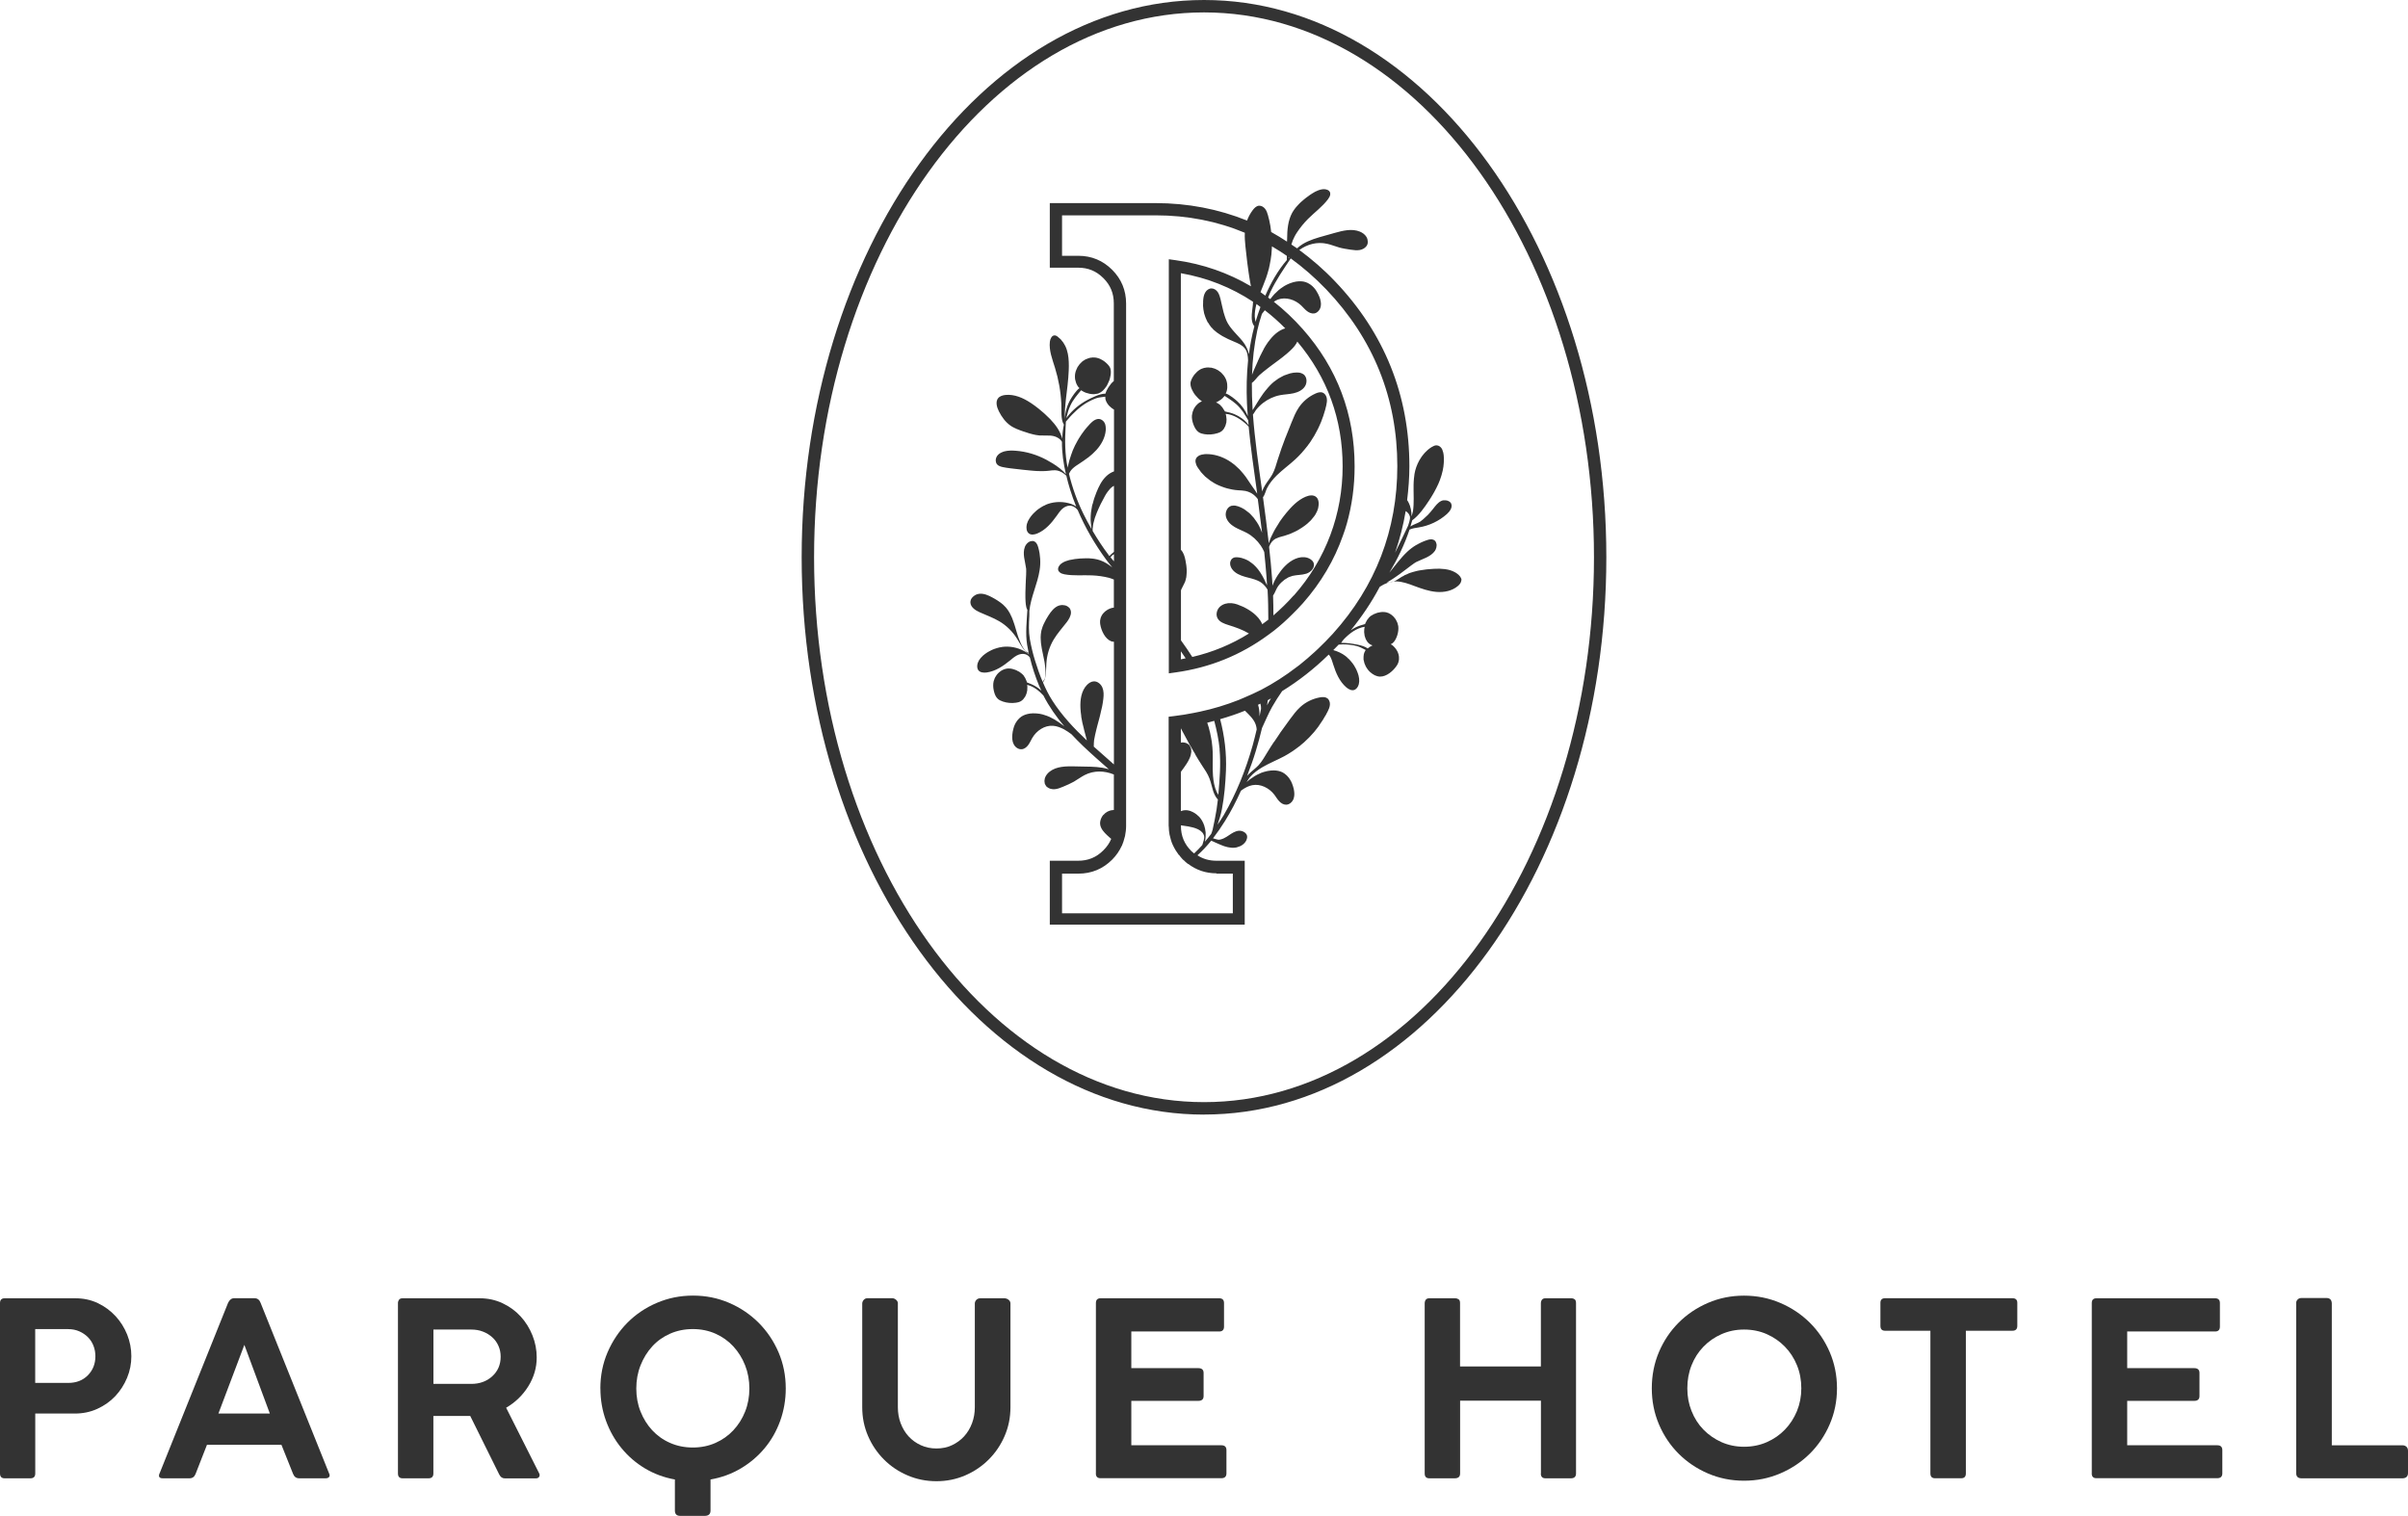 <svg xmlns="http://www.w3.org/2000/svg" id="Layer_2" width="448.07" height="282.09" viewBox="0 0 448.07 282.09"><g id="Capa_1"><path d="M0,274.19v-31.7c0-.6.29-.9.86-.9h13.14c1.54,0,2.94.3,4.2.9,1.26.6,2.36,1.41,3.3,2.42.93,1.01,1.65,2.16,2.17,3.45.51,1.29.77,2.63.77,4.02s-.26,2.72-.79,4c-.53,1.28-1.26,2.42-2.19,3.41-.93.99-2.05,1.78-3.34,2.37-1.29.59-2.69.88-4.2.88h-7.36v11.15c0,.6-.3.9-.9.9H.86c-.57,0-.86-.3-.86-.9ZM12.69,247.32h-6.14v10.02h6.14c1.5,0,2.72-.47,3.66-1.42.93-.95,1.4-2.13,1.4-3.54,0-.69-.12-1.35-.36-1.96-.24-.62-.59-1.15-1.04-1.6-.45-.45-.99-.81-1.6-1.08-.62-.27-1.3-.41-2.05-.41Z" style="fill:#333;"></path><path d="M29.71,274.14l12.73-31.7c.27-.57.65-.86,1.13-.86h3.79c.54,0,.92.29,1.13.86l12.73,31.7c.15.3.16.53.02.7-.14.17-.35.25-.65.25h-4.92c-.54,0-.92-.27-1.13-.81l-2.17-5.42h-13.86l-2.12,5.42c-.21.54-.59.81-1.13.81h-4.97c-.66,0-.86-.32-.59-.95ZM45.47,250.26l-4.83,12.78h9.57l-4.74-12.78Z" style="fill:#333;"></path><path d="M74.05,274.19v-31.7c0-.24.07-.45.2-.63.14-.18.35-.27.65-.27h14.36c1.54,0,2.96.31,4.27.93s2.43,1.44,3.36,2.46c.93,1.02,1.66,2.2,2.19,3.52.53,1.33.79,2.69.79,4.11,0,1.9-.52,3.68-1.56,5.35-1.04,1.67-2.42,3-4.13,4l6.14,12.19c.12.21.13.42.02.63-.11.21-.31.32-.61.32h-5.82c-.45,0-.8-.26-1.04-.77l-5.37-10.84h-6.86v10.7c0,.6-.3.9-.9.9h-4.83c-.57,0-.86-.3-.86-.9ZM87.69,247.41h-7.04v10.11h7.04c1.56,0,2.87-.47,3.91-1.42,1.04-.95,1.56-2.16,1.56-3.64,0-.72-.13-1.39-.41-2.01-.27-.62-.65-1.15-1.15-1.6-.5-.45-1.08-.81-1.74-1.06-.66-.26-1.38-.38-2.17-.38Z" style="fill:#333;"></path><path d="M111.71,258.38c0-2.41.45-4.66,1.35-6.75.9-2.09,2.13-3.92,3.68-5.49,1.55-1.56,3.38-2.8,5.49-3.7,2.11-.9,4.35-1.35,6.73-1.35s4.61.45,6.71,1.35,3.92,2.14,5.49,3.7c1.56,1.57,2.8,3.39,3.7,5.49.9,2.09,1.35,4.34,1.35,6.75,0,2.11-.35,4.12-1.04,6.03-.69,1.91-1.66,3.61-2.91,5.1-1.25,1.49-2.72,2.74-4.43,3.75-1.7,1.01-3.57,1.69-5.62,2.05v5.78c0,.66-.36.99-1.08.99h-4.56c-.66,0-.99-.33-.99-.99v-5.78c-2.02-.36-3.87-1.05-5.55-2.05-1.69-1.01-3.15-2.27-4.38-3.77-1.24-1.51-2.2-3.21-2.89-5.1-.69-1.9-1.04-3.9-1.04-6.01ZM118.4,258.38c0,1.54.26,2.97.79,4.29.53,1.33,1.25,2.48,2.17,3.48.92.99,2.02,1.78,3.32,2.35,1.29.57,2.71.86,4.24.86s2.94-.29,4.22-.86c1.28-.57,2.39-1.35,3.32-2.35.93-.99,1.66-2.15,2.19-3.48.53-1.32.79-2.75.79-4.29s-.26-2.97-.79-4.31c-.53-1.34-1.26-2.51-2.19-3.52-.93-1.01-2.04-1.8-3.32-2.37-1.28-.57-2.69-.86-4.22-.86s-2.95.29-4.24.86c-1.29.57-2.4,1.36-3.32,2.37-.92,1.01-1.64,2.18-2.17,3.52-.53,1.34-.79,2.78-.79,4.31Z" style="fill:#333;"></path><path d="M167.07,242.58v19.28c0,1.05.17,2.05.52,2.98.35.93.84,1.75,1.47,2.44.63.69,1.39,1.24,2.28,1.65.89.41,1.86.61,2.91.61s2.02-.2,2.89-.61c.87-.41,1.63-.96,2.26-1.65.63-.69,1.12-1.51,1.47-2.44.35-.93.52-1.93.52-2.98v-19.28c0-.27.1-.5.29-.7.2-.2.44-.29.74-.29h4.47c.27,0,.53.09.77.27.24.18.36.42.36.72v19.28c0,1.9-.36,3.68-1.08,5.35-.72,1.67-1.71,3.13-2.96,4.38-1.25,1.25-2.71,2.24-4.38,2.96-1.67.72-3.45,1.08-5.35,1.08s-3.69-.36-5.37-1.08c-1.69-.72-3.15-1.71-4.4-2.96-1.25-1.25-2.24-2.71-2.96-4.38s-1.08-3.45-1.08-5.35v-19.28c0-.24.09-.47.27-.68.18-.21.41-.32.68-.32h4.65c.24,0,.47.1.7.29.23.2.34.43.34.7Z" style="fill:#333;"></path><path d="M203.92,274.19v-31.7c0-.6.29-.9.86-.9h22.08c.6,0,.9.3.9.9v4.38c0,.6-.3.9-.9.9h-16.35v6.82h12.46c.66,0,.99.3.99.9v4.29c0,.6-.33.9-.99.9h-12.46v8.26h16.75c.63,0,.95.3.95.9v4.33c0,.6-.32.9-.95.9h-22.49c-.57,0-.86-.3-.86-.9Z" style="fill:#333;"></path><path d="M286.73,274.19v-13.55h-15.04v13.55c0,.6-.33.9-.99.9h-4.74c-.57,0-.86-.3-.86-.9v-31.65c0-.27.07-.5.2-.68.14-.18.35-.27.65-.27h4.88c.18,0,.37.06.56.18.2.12.29.36.29.72v11.79h15.04v-11.74c0-.27.07-.5.2-.68.14-.18.35-.27.65-.27h4.88c.18,0,.36.06.54.18.18.12.27.36.27.72v31.7c0,.6-.32.9-.95.9h-4.74c-.57,0-.86-.3-.86-.9Z" style="fill:#333;"></path><path d="M341.82,258.34c0,2.38-.45,4.61-1.36,6.71-.9,2.09-2.14,3.91-3.7,5.46-1.57,1.55-3.4,2.78-5.51,3.68-2.11.9-4.35,1.35-6.73,1.35s-4.61-.45-6.71-1.35c-2.09-.9-3.91-2.13-5.46-3.68-1.55-1.55-2.77-3.37-3.66-5.46-.89-2.09-1.33-4.33-1.33-6.71s.44-4.66,1.33-6.75c.89-2.09,2.11-3.91,3.66-5.46,1.55-1.55,3.37-2.78,5.46-3.68,2.09-.9,4.33-1.35,6.71-1.35s4.62.45,6.73,1.35c2.11.9,3.94,2.13,5.51,3.68,1.56,1.55,2.8,3.37,3.7,5.46.9,2.09,1.36,4.34,1.36,6.75ZM335.18,258.34c0-1.54-.27-2.97-.81-4.29-.54-1.32-1.29-2.48-2.24-3.45-.95-.98-2.07-1.75-3.36-2.33-1.29-.57-2.71-.86-4.24-.86s-2.91.29-4.2.86c-1.29.57-2.42,1.35-3.36,2.33-.95.98-1.69,2.13-2.21,3.45-.53,1.33-.79,2.75-.79,4.29s.26,2.92.79,4.24c.53,1.33,1.26,2.48,2.21,3.45.95.98,2.07,1.75,3.36,2.33,1.29.57,2.69.86,4.2.86s2.95-.29,4.24-.86c1.29-.57,2.42-1.35,3.36-2.33.95-.98,1.69-2.13,2.24-3.45.54-1.32.81-2.74.81-4.24Z" style="fill:#333;"></path><path d="M349.9,246.73v-4.29c0-.57.29-.86.86-.86h23.71c.6,0,.9.29.9.86v4.29c0,.6-.3.9-.9.9h-8.67v26.55c0,.6-.29.9-.86.9h-4.88c-.57,0-.86-.3-.86-.9v-26.55h-8.44c-.57,0-.86-.3-.86-.9Z" style="fill:#333;"></path><path d="M389.23,274.19v-31.7c0-.6.29-.9.86-.9h22.08c.6,0,.9.3.9.9v4.38c0,.6-.3.9-.9.9h-16.35v6.82h12.46c.66,0,.99.3.99.9v4.29c0,.6-.33.9-.99.9h-12.46v8.26h16.75c.63,0,.95.3.95.9v4.33c0,.6-.32.9-.95.9h-22.49c-.57,0-.86-.3-.86-.9Z" style="fill:#333;"></path><path d="M427.25,242.53c0-.27.09-.5.27-.7.18-.2.44-.29.77-.29h4.61c.63,0,.96.33.99.99v26.42h13.19c.27,0,.5.09.7.27.2.18.29.44.29.77v4.11c0,.63-.33.96-.99.99h-18.83c-.66,0-.99-.33-.99-.99v-31.56Z" style="fill:#333;"></path><path d="M224.04,207.41c-41.28,0-74.87-46.52-74.87-103.7S182.75,0,224.04,0s74.86,46.52,74.86,103.7-33.58,103.7-74.86,103.7ZM224.04,2.31c-40.01,0-72.56,45.48-72.56,101.39s32.55,101.39,72.56,101.39,72.56-45.48,72.56-101.39S264.04,2.31,224.04,2.31Z" style="fill:#333;"></path><path d="M203.44,66.56c.06,0,.12,0,.19.01,0,0-.02,0-.03,0-.05,0-.11,0-.16,0Z" style="fill:#333;"></path><path d="M223.75,68.56s-.02.01-.02.02c.06-.02.12-.04.18-.07-.05.02-.1.03-.15.05Z" style="fill:#333;"></path><path d="M271.96,108.01s0,0,0,0c0-.12-.03-.24-.07-.36,0,0,0,0,0-.01,0-.02-.02-.04-.03-.06-.04-.08-.08-.16-.13-.23-.02-.03-.04-.06-.06-.09-.08-.1-.16-.2-.25-.28-.19-.18-.4-.32-.61-.45,0,0,0,0,0,0-.02-.01-.04-.02-.06-.03-.54-.31-1.15-.49-1.79-.58-.05,0-.09-.01-.14-.02-.31-.04-.62-.06-.93-.07-.05,0-.11,0-.16,0-.31,0-.63,0-.93.02-.43.02-.87.05-1.31.1-.06,0-.12.01-.17.02-.11.01-.22.03-.32.05-.27.03-.55.07-.82.12-.11.02-.22.04-.33.06-.11.02-.21.05-.31.07-.22.05-.44.12-.66.18-.15.05-.3.09-.45.14-.08.03-.16.05-.24.08-.01,0-.02,0-.04.01,0,0,.01,0,.02,0-.12.05-.23.12-.35.17-.17.08-.36.13-.53.22-.03.03-.05.05-.08.08-.12.07-.25.11-.37.18-.21.13-.41.27-.62.4-.12.08-.25.16-.38.23-.05.03-.11.06-.16.09-.18.09-.36.16-.55.21-.36.09-.72.09-1.09.12.03-.01.06-.03.09-.05.13-.07.26-.14.4-.22.06-.03.11-.07.17-.1.14-.08.28-.17.43-.27.06-.04.11-.07.17-.11.16-.11.32-.21.48-.33.05-.03.09-.06.13-.09.21-.15.41-.29.62-.44,0,0,0,0,0,0,.22-.16.43-.32.64-.48,0,0,0,0,0,0,0,0,0,0,0,0,.1-.07.19-.15.29-.22,0,0,0,0,0,0,.04-.03.07-.05.11-.08.22-.16.42-.32.62-.47.16-.12.31-.24.45-.34.06-.04.1-.08.16-.11.11-.08.21-.15.3-.22.04-.03.08-.06.12-.08.12-.08.22-.14.29-.18,1.23-.61,2.71-.96,3.5-2.09.02-.03.04-.07.06-.1,0,0-.01,0-.02,0,.02-.03.02-.06.04-.08,0,0,.02,0,.03,0,.03-.06.04-.13.07-.2.03-.08.06-.16.08-.24.03-.11.03-.21.04-.32,0-.08.02-.16,0-.24-.01-.12-.05-.22-.09-.33-.02-.06-.03-.12-.06-.17-.09-.15-.21-.28-.38-.36-.39-.19-.85-.08-1.25.05-.35.11-.69.25-1.02.4-.04.02-.08.04-.12.06-.29.14-.57.28-.85.45,0,0-.01,0-.02,0,0,0,0,0,0,0-.59.35-1.15.77-1.65,1.24-1.26,1.18-2.25,2.58-3.34,3.9,1.51-2.53,2.82-5.21,3.75-8.01.53-.24,1.09-.31,1.67-.4,1.95-.3,3.81-1.18,5.28-2.49.56-.5,1.1-1.26.8-1.95-.05-.1-.11-.19-.19-.27,0,0,0,.02-.01.02-.03-.03-.05-.07-.08-.09,0,0,0,0,0,0,0,0-.01,0-.02-.01-.02-.01-.03-.03-.05-.04,0,0,0,0,0,0-.06-.04-.13-.06-.19-.09-.04-.02-.07-.04-.11-.05-.03-.01-.06-.02-.1-.03-.05-.01-.1-.02-.15-.03-.01,0-.02,0-.03,0-.04,0-.08-.02-.12-.02-.06,0-.13,0-.19,0-.05,0-.09,0-.14,0-.03,0-.05,0-.08,0-.14.02-.27.06-.39.12-.64.3-1.07.9-1.51,1.46-.31.4-.64.78-.99,1.15-.12.13-.26.24-.39.36-.32.31-.65.61-1.02.87-.09.06-.2.12-.32.18-.04.02-.07.03-.11.05-.09.04-.19.08-.29.13,0,0,0,0,0,0-.39.16-.8.33-1.11.56.12-.39.23-.77.34-1.16,1.25-.9,2.27-2.38,3.09-3.62.29-.43.56-.88.83-1.34.06-.1.12-.2.17-.3.26-.47.51-.95.73-1.44,0-.02.02-.04.03-.06.21-.47.39-.96.54-1.45.03-.09.06-.17.08-.26.15-.51.27-1.03.34-1.56,0-.02,0-.03,0-.05,0,0,0,0,0,0,.09-.68.11-1.37.04-2.06-.03-.31-.1-.61-.22-.89,0,0,0-.02,0-.03-.03-.08-.07-.16-.11-.24-.2-.35-.56-.63-.96-.65-.33-.02-.64.14-.93.31-.24.14-.46.31-.67.48-.07.05-.13.11-.19.17-.14.13-.28.26-.41.4-.07.07-.13.15-.19.22-.12.14-.23.27-.34.42-.06.08-.12.16-.17.25-.1.15-.2.3-.29.46-.03.05-.06.09-.09.14,0,0,.01-.01.02-.02-.43.78-.73,1.62-.88,2.49-.04.25-.06.5-.09.75,0-.01,0-.03,0-.04,0,.08,0,.15-.02.23-.01.18-.03.35-.04.53,0,.19-.02.37-.02.56,0,.18,0,.36,0,.54,0,.2,0,.41,0,.61,0,.48.02.96.02,1.44,0,.77-.02,1.54-.13,2.3-.05.31-.17.65-.29.98,0-.23,0-.44,0-.6,0-.06-.02-.12-.02-.18,0,0,0-.01,0-.02,0-.03-.01-.05-.02-.08-.02-.15-.03-.29-.06-.44-.03-.12-.06-.24-.1-.37-.02-.06-.03-.13-.05-.19,0-.02,0-.03-.01-.05,0,0,0,0,0,.01,0-.02,0-.03-.01-.05,0-.01-.01-.02-.02-.04-.09-.27-.21-.53-.35-.77,0,0,0,0,0-.01,0,0,0,0,0,0-.05-.08-.11-.15-.16-.23.25-2.06.42-4.15.42-6.29,0-13.22-4.65-24.8-13.83-34.42-2.1-2.21-4.33-4.13-6.65-5.84,1.48-1.07,3.3-1.58,5.19-1.15.77.17,1.49.48,2.25.69.69.19,1.4.29,2.11.4.57.08,1.15.16,1.71.06.22-.04.43-.12.63-.22.03-.02.06-.03.09-.05.19-.11.35-.25.48-.42.01-.01.03-.02.04-.03,0,0,0,0-.01,0,0-.01.02-.02.02-.04,0,0,0,0,.01,0,.04-.06.07-.12.1-.18.06-.12.09-.25.11-.38h0s0-.06,0-.09c0-.01,0-.02,0-.04,0,0,0,0,0,0,0-.02,0-.04,0-.07,0,0,0,0,.01,0,0-.03,0-.05-.01-.08,0-.11-.02-.21-.04-.31-.01-.05-.02-.09-.03-.13-.04-.14-.1-.28-.18-.41-.28-.45-.73-.77-1.21-.97-1.47-.61-3.15-.19-4.69.24l-.95.27h0c-.31.09-.62.17-.93.26-1.4.39-2.82.79-4.06,1.54-.37.22-.72.5-1.06.8-.35-.25-.71-.47-1.06-.71.15-.52.34-1.02.6-1.5.15-.28.31-.55.5-.83.59-.88,1.27-1.71,2.02-2.46,1.23-1.22,2.65-2.25,3.7-3.64.1-.13.19-.28.27-.44,0-.02.02-.03.03-.05,0,0,0,0,0,0,.09-.2.14-.41.1-.62,0,0,.01,0,.01-.01,0-.04-.02-.09-.03-.13-.17-.48-.76-.65-1.27-.62-.26.02-.51.08-.76.16-.08.03-.16.06-.24.09-.17.07-.33.14-.49.22-.03.02-.07.03-.11.05,0,0,.01,0,.02,0-.31.17-.6.36-.89.55-.27.19-.53.38-.79.58,0,0,0,0,0,0-.02.01-.03.03-.05.04-.11.09-.22.18-.33.27-.17.14-.34.29-.51.44-.11.1-.21.2-.31.3-.17.17-.33.34-.48.52-.08.09-.16.18-.24.28-.22.28-.42.58-.6.89-.79,1.46-.93,3.17-.94,4.82,0,.18-.02.37-.02.55-.97-.63-1.95-1.24-2.95-1.79,0,0,0-.01,0-.02-.02-.2-.05-.41-.08-.61-.03-.19-.05-.38-.08-.57,0-.03-.01-.05-.02-.08,0-.04-.02-.08-.02-.12-.03-.18-.07-.37-.11-.55-.03-.14-.05-.28-.09-.43,0,0,0,0-.01-.01-.01-.05-.02-.1-.03-.15,0,0,0-.01-.02-.02-.04-.17-.07-.34-.12-.51-.12-.44-.27-.89-.55-1.25-.14-.18-.33-.34-.53-.44h0s-.07-.02-.1-.04c-.18-.07-.36-.11-.55-.09-.46.06-.81.42-1.09.78-.46.6-.82,1.27-1.09,1.98-5.29-2.13-10.97-3.25-17.05-3.25h-19.65v12.02h5.28c1.85,0,3.38.63,4.69,1.94,1.31,1.3,1.94,2.84,1.94,4.69v14.46c-.18.16-.36.32-.52.51-.18.22-.34.45-.49.68-.23.36-.43.75-.54,1.15-.01,0-.02,0-.03,0,0,0,0,0,0,.01-1.05-.02-2.76.88-3.3,1.16-1.5.79-2.83,1.9-3.85,3.25-.04.05-.07.11-.11.16.04-.15.07-.28.09-.37.15-.66.36-1.31.64-1.92.51-1.15,1.27-1.99,2.03-2.92.02.01.03.03.05.05.1.07.21.11.32.17,0,0-.01.02-.01.02.09.05.2.08.29.13.08.03.15.07.23.1.24.08.48.15.73.2.26.05.52.07.79.07.16,0,.31-.05.46-.08,0,0,.01,0,.02,0,0,0,0,.02,0,.02.1-.02.2-.04.3-.07.01,0,.02-.01.03-.01,0,0,0,0,0,0,.13-.05.26-.12.38-.19.09-.05.17-.12.26-.18.07-.06.15-.11.21-.17.04-.03.07-.07.1-.11,0,0,0,0,0,0,.02-.02.04-.05.06-.07,0-.01.02-.02.03-.03.05-.06.11-.12.16-.18.06-.07.11-.14.16-.22.02-.02.04-.04.06-.07,0,0,0,0-.01,0,.02-.03.05-.06.07-.09,0,0,0,0,0,0,.03-.05.06-.09.09-.14.05-.08.09-.16.13-.25,0,0,0,0,0,0,.02-.03.03-.07.05-.11.09-.17.16-.34.23-.51.02-.04.04-.08.05-.11,0,0,0,0,0,0,.05-.12.09-.25.12-.38,0,0,0,0,0,0,0-.02,0-.05.01-.07,0,0,0-.01,0-.02,0,0,0,.01,0,.02,0-.03,0-.06.02-.09.07-.27.12-.55.13-.83,0-.01,0-.02,0-.03,0,0,0,0,0,0,0,0,0,0,0,0,0,0,0,0,0,0,0-.01,0-.02,0-.03,0-.07,0-.14,0-.21,0,0,0,0,0,.01,0-.02,0-.04,0-.05,0-.21-.04-.43-.11-.62-.06-.15-.15-.29-.25-.42,0,0,0,0,0,0-.06-.08-.13-.16-.2-.24-.18-.19-.38-.37-.58-.53-.05-.04-.1-.07-.15-.11-.19-.13-.39-.25-.61-.35-.02,0-.04-.03-.06-.04,0,0,0,0,0,0-.22-.09-.44-.17-.68-.22-.09-.02-.17-.03-.26-.04-.06,0-.12,0-.18,0,0,0,.01,0,.02,0-.1,0-.2-.03-.3-.02-.11,0-.22.03-.33.05-.02,0-.05,0-.07.01,0,0,0-.01-.01-.02-.02,0-.04.02-.07.02,0,0,0,0,0,0-.03,0-.06.02-.09.03-.03,0-.07.01-.1.02-.05.01-.1.03-.14.05-.04.01-.07.02-.11.03,0,0,.01,0,.02,0-.06.02-.11.04-.17.07-.06.03-.12.04-.18.07-.01,0-.02,0-.03.01,0,0-.01,0-.02,0,0,0,0,0,0,0,0,0,0,0-.01,0-.13.07-.26.16-.38.24-.06.04-.12.07-.18.11h0s-.02.02-.03.03c0,0,0,0,0,0,0,0,0,0,0,0,0,0,0,0,0,0,0,0,0,0,0,0,0,0,0,0,0,0-.04.03-.07.06-.1.09,0,0-.02.01-.03.02h0c-.1.1-.19.19-.28.29-.03.04-.07.07-.11.1-.12.14-.23.3-.33.46-.02.04-.05.07-.08.11,0,0,0,0,0,0h0s0,0,0,0c0,0-.01.02-.01.02-.03.06-.05.12-.08.18-.05.1-.1.19-.14.3,0,0,0,0,.01,0,0,0,0,.02-.01.02-.02.06-.06.11-.08.17-.08.23-.13.47-.16.71-.03.25-.02.5,0,.75,0,.07.02.15.04.22.03.18.08.35.14.52.03.07.05.14.08.21.09.21.21.42.35.6,0,.01.02.03.03.04,0,0,0,0,0,0,0,0,0,0,0,0,.05.07.13.12.19.18-.64.43-1.43,1.7-1.61,2-.68,1.14-1.07,2.45-1.12,3.77,0-.2-.02-.4-.01-.58,0-1.03.1-2.06.21-3.09.08-.73.17-1.46.26-2.2,0,0,0,0,0,.01.02-.2.05-.4.07-.61,0,0,0,0,0,0,0-.02,0-.03,0-.05.05-.41.08-.82.12-1.23,0-.04,0-.09.01-.13,0,0,0,0,0,0,0-.02,0-.05,0-.08,0-.09.02-.19.02-.28.04-.55.07-1.11.07-1.66,0-1.02-.07-2.05-.38-3.01-.08-.24-.17-.48-.28-.7-.06-.12-.13-.23-.2-.35-.06-.1-.11-.21-.18-.3-.1-.14-.21-.27-.32-.4-.05-.06-.1-.13-.15-.19-.12-.12-.25-.22-.38-.33-.06-.05-.12-.11-.18-.16,0,0,0,0,0,0-.01,0-.02-.02-.04-.03-.05-.03-.09-.06-.14-.09,0,0,0,0,0,0-.04-.02-.08-.04-.12-.06,0,0,0,0,0,0-.08-.03-.16-.06-.24-.06-.27-.02-.49.13-.64.36-.15.23-.25.53-.28.8-.19,1.65.46,3.27.95,4.86.67,2.16,1.07,4.41,1.18,6.67.06,1.11-.15,2.94.48,3.92-.18.85-.28,1.73-.31,2.61-.33-1.34-1.2-2.55-2.21-3.61,0,0,0-.01-.01-.02-.04-.04-.09-.08-.13-.12-.28-.28-.56-.55-.84-.81-.07-.07-.15-.13-.22-.2-.33-.29-.65-.56-.96-.81-.47-.38-.96-.74-1.47-1.08,0,0-.01-.01-.02-.01,0,0,0,0,0,0-1.44-.95-3.03-1.64-4.71-1.48-.28.03-.55.09-.81.2,0,0,0,0,0,0-.01,0-.02.02-.03.02-.17.08-.33.17-.46.31-.6.66-.32,1.71.08,2.51.52,1.03,1.22,2.01,2.17,2.67.19.13.38.25.59.35,0,0,0,0,0,0h0c.2.11.42.21.63.3,0,0,0,0,0,0,0,0,.02,0,.02,0,.4.17.82.32,1.23.46,0,0,.02,0,.03.01,0,0,0,0,0,0,0,0,.01,0,.02,0,.32.11.63.21.95.31.06.02.11.04.17.05.03,0,.06.02.09.02.34.1.68.18,1.02.24.01,0,.03,0,.04,0,0,0,0,0,0,0,0,0,.02,0,.03,0,.02,0,.05.01.07.02,0,0,0,0,0,0,.17.03.34.06.51.07.06,0,.12,0,.17,0,0,0,0,0,.01,0,.07,0,.13,0,.2,0,.47.01.95,0,1.42.02.06,0,.12,0,.17,0,.21.02.42.04.63.09.18.04.36.11.53.18.05.02.09.04.14.07.16.08.31.18.45.29.01.01.03.02.04.03.16.14.3.31.41.5-.02,2.02.28,4.07.74,6.03-.67-.79-1.6-1.48-2.51-2.04-.39-.24-.78-.46-1.15-.66-1.75-.93-3.69-1.52-5.67-1.67-.7-.05-1.41-.06-2.09.11-.2.05-.4.13-.59.22-.03.01-.06.03-.09.04-.19.1-.35.21-.5.36,0,0-.02.01-.03.02,0,0,.01,0,.02,0-.07.07-.14.14-.2.22-.05.07-.08.16-.12.24,0,0-.01,0-.02.01,0,.02-.01.04-.02.06-.02.06-.04.12-.05.18-.02.07-.03.14-.04.2,0,.06-.01.11,0,.17,0,.08.01.16.03.24,0,.04.01.09.03.13.04.12.1.23.18.33.26.3.67.42,1.05.51.48.1.97.17,1.45.23,0,0,0,0,0,0,.17.02.35.04.52.06.55.06,1.1.12,1.65.19h0c.06,0,.12.01.17.02.03,0,.06,0,.1.01,0,0,0,0,0,0,.2.02.4.04.6.06,0,0,0,0,0,0,.07,0,.13.01.2.02.16.02.32.03.48.05.24.02.47.04.71.06.15.01.3.02.45.03.25.01.51.02.76.02.13,0,.25,0,.38,0,.38,0,.75-.03,1.13-.07.4-.05.8-.11,1.2-.09.26.02.5.07.73.16.49.18.93.49,1.31.85.21.89.45,1.77.71,2.6.33,1.07.71,2.12,1.13,3.15-.28-.21-.6-.38-.93-.49-1.4-.48-2.95-.48-4.35,0-.15.05-.3.11-.45.18.02,0,.03,0,.05,0-.13.05-.25.1-.37.17-.01,0-.02,0-.03,0-.03.01-.05.03-.07.04-.14.07-.27.15-.4.24-.16.1-.31.2-.46.3-.12.09-.24.18-.35.27-.16.13-.31.28-.46.43-.09.09-.17.17-.26.26-.22.25-.43.51-.61.79-.11.16-.2.33-.29.51-.03.06-.05.13-.08.2,0,0,0,0,0,0,0,0,0,0,0,0,0,0,0,.01,0,.02-.04.11-.09.21-.12.32-.03.09-.04.19-.05.28-.02.09-.03.19-.03.28,0,.1,0,.2.02.29,0,.06,0,.12.01.18,0,0,.02,0,.02.01.01.04.01.09.02.13,0,0,0,0,0,0,0,.03.01.06.02.08.07.18.17.36.32.48.43.37,1.1.25,1.62.03,1.52-.64,2.65-1.95,3.6-3.29.31-.44.61-.89,1-1.26.4-.36.91-.63,1.44-.62.21,0,.41.05.6.13.34.14.63.4.87.7,1.38,3.25,3.18,6.33,5.27,9.19.37.5.77.98,1.16,1.47-.69-.56-1.43-1.04-2.27-1.33-.34-.12-.69-.2-1.04-.26-.12-.02-.24-.03-.37-.05-.23-.03-.47-.05-.71-.06-.14,0-.29-.01-.43,0-.22,0-.45,0-.67.02-.14,0-.29.01-.43.02-.02,0-.04,0-.06,0,0,0,0,0,0,0-.33.03-.65.06-.98.1-.34.05-.69.11-1.03.19,0,0,0,0,.01-.01-.04,0-.07.03-.11.04-.18.04-.35.1-.51.16-.08.03-.16.06-.24.09-.24.11-.46.23-.67.39-.4.31-.72.84-.52,1.31.02.04.04.08.06.12,0,0,.01,0,.02,0,.12.17.29.3.49.39,0,0,0,0,0,0,.02,0,.04,0,.06.02.16.06.33.11.49.14,1.7.32,3.45.12,5.18.2,1.06.05,2.12.2,3.15.46.32.08.58.21.87.31v5.23s-.06,0-.09.01c-.04,0-.09.01-.13.02,0,0-.01,0-.02,0-.03,0-.05.02-.08.02-.04.01-.08.02-.12.03-.06.02-.12.04-.19.06-.08.03-.15.06-.22.09-.06.03-.12.05-.17.08-.05.03-.1.05-.15.08-.06.03-.11.07-.16.11-.07.05-.13.09-.2.14-.03.02-.06.04-.08.06-.03.03-.06.06-.1.09-.02.02-.03.04-.05.05-.06.06-.11.11-.17.17-.04.05-.08.09-.12.14-.03.05-.06.09-.1.14-.04.05-.07.11-.1.16-.04.07-.07.14-.1.21-.02.05-.05.11-.07.16-.02.04-.03.08-.04.12-.03.1-.05.2-.07.31-.01.06-.03.11-.03.17,0,.02,0,.04,0,.07-.01.19-.01.38.02.58.18,1.17.87,2.71,2.03,3.19.16.07.34.06.52.09v22.83c-.62-.55-1.23-1.1-1.85-1.64-.64-.55-1.27-1.12-1.9-1.68.02-.44.01-.9.06-1.2.11-.66.26-1.31.42-1.96.05-.21.1-.43.16-.64.13-.48.26-.97.39-1.45.05-.17.09-.34.13-.51.14-.53.26-1.06.37-1.6,0-.04.02-.08.03-.12,0,0,0,0,0,0,.01-.07.03-.15.04-.22,0,0,0,0,0,0,.07-.39.14-.79.18-1.19.08-.7.1-1.44-.17-2.09-.27-.65-.91-1.2-1.62-1.16-.48.03-.9.31-1.24.65-1.08,1.1-1.3,2.78-1.23,4.32.02.49.08.98.15,1.46,0,.03,0,.07,0,.1,0,0,0,0,0,0,0,0,0,.02,0,.03,0,.01,0,.02,0,.04,0,0,0-.02,0-.02.01.07.03.14.04.2.04.26.09.51.14.76,0,.04.01.08.02.13,0-.01,0-.03-.01-.04,0,.02.01.04.02.06.02.08.04.17.06.25.06.27.13.54.2.81.02.07.03.15.05.22,0,0,0,.01,0,.02.03.1.05.2.08.29.14.48.28,1.1.45,1.72-2.39-2.24-4.64-4.63-6.42-7.41-.69-1.07-1.25-2.21-1.75-3.38.34-.48.48-1.06.54-1.68,0,0,0,0,0,.01,0-.03,0-.06,0-.1.03-.27.04-.55.05-.83.01-.32.02-.64.04-.94.09-1.56.56-3.11,1.36-4.45.69-1.16,1.61-2.16,2.43-3.23.2-.26.39-.55.54-.86.15-.3.24-.62.25-.93,0-.21-.04-.41-.13-.61-.07-.15-.17-.28-.28-.39,0,.02,0,.03,0,.05-.07-.07-.14-.14-.23-.19,0,0,0-.01,0-.02-.07-.04-.15-.07-.23-.1,0,0,0-.01,0-.02-.02,0-.04,0-.05,0-.05-.02-.09-.04-.14-.05-.03,0-.07,0-.1-.02-.13-.03-.27-.05-.41-.05-.03,0-.06,0-.09,0-.05,0-.09,0-.14.01-.19.02-.38.06-.56.13-.79.33-1.34,1.05-1.81,1.77-.16.25-.32.51-.47.77-.03.04-.05.09-.07.13,0,0,0,.01,0,.02-.04.07-.08.15-.12.22-.07.14-.15.28-.21.42,0,.02-.02.04-.03.05,0,0,0,0,0,0-.06.14-.12.27-.17.41-.01.03-.03.06-.04.09,0,0,0,0,0,0-.07.18-.12.37-.17.56,0,0,0,0-.01,0-.03.12-.06.24-.08.36-.06.34-.09.68-.1,1.02,0,.11,0,.22.01.34,0,.23.02.47.04.7.01.12.03.25.05.37.03.24.07.47.11.71.02.1.04.21.06.31.08.39.16.78.24,1.17,0,.03.01.06.02.09.06.28.12.56.17.84.02.13.04.25.06.38.05.31.08.61.11.92.05.61.04,1.22-.08,1.83l-.41.68c-.55-1.29-1.01-2.62-1.42-3.95-.41-1.31-.73-2.65-.97-4-.25-1.43-.19-2.83-.1-4.27.02-.33,0-.64,0-.95.27-2.65,1.52-5.02,1.92-7.64.11-.68.14-1.37.1-2.06,0,0,0,0,0,0,0,0,0-.01,0-.02-.02-.32-.06-.63-.1-.94,0-.05,0-.09-.02-.14-.06-.36-.14-.72-.24-1.07-.12-.41-.29-.85-.66-1.07-.08-.05-.17-.08-.25-.1-.03,0-.06,0-.09,0-.06,0-.11-.01-.17-.01-.04,0-.07.01-.11.02-.05,0-.1.02-.15.03-.04.01-.08.03-.12.04-.04.02-.09.04-.13.06-.04.02-.08.05-.12.07-.04.03-.08.05-.11.08-.04.03-.08.06-.11.1-.03.03-.06.06-.09.09-.04.04-.07.08-.1.12-.03.03-.05.07-.07.1-.03.05-.06.09-.09.14,0,0-.01.02-.02.03,0,0,0,0,0,0-.02.03-.03.06-.04.09,0,0,0,0,0,0-.02.04-.03.07-.05.11-.5,1.28.05,2.7.23,4.07.01.08.01.2.01.34,0,.05,0,.1,0,.15,0,.11,0,.23-.01.37,0,.07,0,.13,0,.2,0,.18-.02.36-.03.57-.01.24-.03.5-.04.78,0,.05,0,.09,0,.13,0,0,0,0,0,0,0,.12-.01.24-.02.36,0,0,0,0,0,0h0c-.02.52-.04,1.05-.05,1.56,0,.06,0,.11,0,.17,0,.2,0,.39,0,.58,0,.07,0,.14,0,.21,0,.17,0,.34.02.5,0,.07,0,.14.01.2.01.16.03.31.04.45,0,.05.01.11.02.16.02.16.05.3.08.43,0,.03.01.06.02.08.05.18.11.32.18.43-.12,2.17-.39,4.29-.05,6.5.08.51.18,1.01.29,1.51l-.59-.35c-.4-.48-.69-1.01-.94-1.58-.12-.27-.23-.55-.34-.84-.04-.12-.09-.25-.13-.37-.09-.27-.17-.54-.25-.81-.01-.04-.02-.08-.03-.11-.11-.38-.22-.75-.34-1.13-.03-.1-.06-.2-.1-.3-.07-.23-.15-.45-.24-.68-.04-.12-.09-.24-.13-.35-.09-.22-.19-.43-.3-.63-.05-.1-.1-.2-.15-.3-.17-.3-.35-.58-.57-.85-.08-.1-.16-.19-.24-.28,0,0,0,0,0,.01-.13-.14-.27-.29-.41-.42,0,0,0,0,0,0-.02-.02-.05-.04-.08-.06-.11-.1-.23-.19-.34-.28,0,0,0,0,0,0-.01,0-.02-.01-.03-.02-.13-.1-.27-.19-.4-.28-.07-.05-.14-.1-.21-.14-.3-.19-.61-.38-.92-.54-.75-.41-1.58-.78-2.43-.7-.12.01-.23.04-.35.07-.02,0-.04.01-.06.02-.03.01-.06.02-.09.03-.06.02-.13.05-.19.08-.03.02-.07.04-.1.06h0s-.05.03-.08.05c-.04.03-.09.06-.13.09-.03.02-.06.04-.09.07-.03.03-.07.06-.1.09-.02.02-.03.03-.05.05-.01.01-.03.03-.04.04-.01.02-.03.03-.05.05,0,0,0,0,0,0-.04.05-.08.11-.12.17-.01.02-.03.03-.04.04,0,0,0,0,0,0-.05.08-.09.17-.12.26,0,0,0,0,0-.01,0,.01,0,.03,0,.05-.04.14-.07.28-.06.43.05.87.92,1.44,1.72,1.8,1.23.56,2.51,1,3.67,1.69,1.35.8,2.49,1.94,3.31,3.27.16.26.32.54.48.81.14.24.29.48.44.71.02.03.03.06.05.08,0,0,0,0,0-.01.34.49.72.91,1.2,1.17,0,.04.02.09.02.13-.12-.1-.24-.21-.37-.3-1.22-.83-2.72-1.24-4.2-1.14-.16.01-.32.03-.48.05.02,0,.03,0,.05.01-.13.02-.27.03-.4.06-.01,0-.02,0-.03,0-.03,0-.05.02-.08.02-.15.03-.3.08-.45.12-.18.05-.35.11-.52.17-.14.05-.28.11-.41.17-.19.09-.38.19-.56.29-.11.06-.21.12-.31.18-.28.18-.55.38-.8.6-.14.13-.28.27-.41.42-.05.05-.08.11-.13.17,0,0,0,0,0,0,0,0,0,0,0,0,0,0,0,.01-.01.02-.07.09-.14.18-.2.28-.05.08-.08.17-.12.26-.04.09-.08.17-.11.26-.03.09-.04.19-.06.29,0,.06-.03.12-.03.18,0,0,.01.01.02.02,0,.04-.01.09-.01.13,0,0,0,0,0,0,0,.03,0,.06,0,.09.02.19.07.39.18.55.32.47.99.53,1.56.46,1.63-.22,3.07-1.18,4.35-2.23.41-.34.82-.7,1.3-.95.48-.25,1.04-.37,1.56-.22.2.06.38.16.55.29.11.09.21.21.3.33.43,1.79,1.01,3.54,1.71,5.24.13.31.28.61.42.91-.31-.28-.63-.53-.95-.72-.54-.34-1.13-.58-1.73-.81-.01-.05-.03-.09-.04-.14,0,0,0,0,.01,0,0-.03-.03-.06-.04-.09-.05-.16-.12-.32-.2-.47-.03-.06-.06-.12-.09-.18-.06-.11-.14-.21-.21-.31,0,0,0,0,0,0,0,0,0-.02,0-.03-.06-.07-.12-.15-.18-.21-.13-.13-.27-.25-.41-.36-.01,0-.02,0-.03,0-.08-.06-.15-.13-.24-.19,0,0,0,0,0,0,0,0,0,0,0,0-.13-.08-.26-.13-.4-.19,0,0,0-.01,0-.02-.12-.06-.25-.11-.37-.16-.12-.04-.24-.06-.36-.1,0,0,0-.01,0-.02-.08-.02-.16-.03-.24-.05-.05-.01-.1-.03-.15-.04-.02,0-.05,0-.07,0-.23-.03-.47-.04-.7-.01-.3.04-.59.14-.86.28-.09.04-.17.1-.25.15,0,0,0,0,0,0,0,0,0,0,0,0,0,0-.02,0-.02.01,0,0,0,0,0,0-.05.04-.1.08-.15.12-.04.03-.09.05-.12.09-.02.02-.04.04-.06.05-.13.12-.26.24-.37.38,0,0-.02.02-.02.03,0,0,0,0-.01.01-.03.04-.05.08-.08.11-.09.12-.17.25-.24.38,0,.02-.02.04-.03.05-.03.05-.04.1-.07.16-.03.06-.06.11-.08.17,0,0,.02-.02.03-.02-.01.03-.03.07-.04.1-.02.06-.05.12-.07.18,0,0,0,0,0,0,0,.03-.02.06-.03.09-.13.56-.11,1.14.01,1.7,0,0,0,0,0,0,.03.13.06.25.09.37.12.44.31.87.63,1.18.27.27.63.43.99.55.78.26,1.62.33,2.44.21.1-.01.2-.03.3-.06,0,0,0,0,0,0,.05-.01.09-.02.14-.03,0,0,0,0,0,0,0,0,0,0,0,0,.17-.05.33-.11.48-.2.16-.1.3-.23.43-.36.09-.1.16-.21.23-.32.03-.05.08-.09.11-.14,0,0,0,0,0,0,0,0,0,0,0-.01,0,0,.01-.01.02-.02.04-.07.07-.15.1-.23.04-.09.09-.18.12-.28,0-.02.02-.04.02-.06.02-.07.03-.14.05-.21,0-.02,0-.03.01-.05.02-.07.04-.13.05-.2,0,0,0,0,0,0,0-.05.03-.1.03-.15,0-.06,0-.12,0-.18.01-.15.03-.3.02-.46,0,0,0,0,0,0,0,0,0,0,0,0,0-.12-.03-.24-.04-.36,1.18.29,2.18,1.06,3.02,1.98,1.06,2.07,2.4,3.97,3.9,5.74-.59-.47-1.2-.89-1.78-1.24-.07-.04-.14-.08-.2-.12,0,0-.01,0-.02,0-.24-.14-.49-.27-.74-.39,0,0,0,0,0,0-.02,0-.03-.01-.05-.02-.07-.03-.13-.06-.2-.08-.07-.03-.15-.06-.22-.09-.03,0-.05-.02-.08-.03-.18-.07-.36-.12-.55-.18-.07-.02-.15-.05-.22-.07-.33-.09-.66-.14-1-.17-.09,0-.19-.02-.28-.02-.35-.02-.71-.02-1.06.03-.56.08-1.12.25-1.59.56-.24.16-.44.36-.63.57-.05.05-.09.1-.13.16-.17.22-.32.45-.44.7-.02.03-.02.06-.04.1-.07.15-.14.31-.19.47,0,0,0,.02.01.03-.02.05-.04.1-.05.15,0,0,0-.02,0-.02,0,.03,0,.06-.02.1-.1.35-.17.71-.2,1.07-.03.31-.04.63,0,.94.03.31.11.61.26.89.14.28.36.52.62.69.26.17.57.26.88.23.5-.05.92-.4,1.21-.8.29-.4.49-.87.74-1.3.79-1.36,2.3-2.38,3.87-2.26.72.05,1.4.33,2.04.66.49.26.93.59,1.38.91.7.75,1.43,1.49,2.17,2.2,1.56,1.49,3.19,2.91,4.81,4.34-.04-.01-.09-.04-.13-.05-1.39-.42-2.86-.45-4.31-.47-.32,0-.64-.01-.97-.02h0s-.99-.02-.99-.02c-1.6-.03-3.33-.02-4.6.95-.42.32-.77.74-.93,1.25-.04.14-.06.29-.07.44,0,.05,0,.09,0,.14,0,.11.02.21.04.31,0,.03,0,.05,0,.08,0,0,0,0,.01,0,0,.02.01.04.02.06,0,0,0,0,0,0,0,.01.01.02.02.03.01.03.01.06.03.09h0s0,0,0,0c.05.12.12.23.2.34.04.05.09.11.15.15,0,0,0,0,.01-.01.01,0,.02.02.03.03,0,0,0,0-.01,0,.01.01.03.01.04.02.17.13.36.23.57.29.03,0,.06.01.1.02.22.05.44.08.67.06.57-.04,1.11-.27,1.64-.49.66-.28,1.32-.56,1.94-.91.68-.39,1.31-.87,2-1.23,1.77-.91,3.72-.82,5.45-.11v6.6c-.15.01-.31.03-.46.06-.03,0-.05,0-.08.01,0,0,0,0,0,0,0,0,0,0,0,0-.23.06-.45.14-.67.25-.28.15-.52.36-.73.6,0-.01,0-.02,0-.03-.12.13-.22.28-.31.44-.01.03-.02.05-.04.08-.09.17-.16.35-.2.53-.01.06-.03.11-.04.17-.04.21-.05.43-.01.65.13.77.7,1.39,1.27,1.93.2.19.41.39.63.57.05.04.1.08.15.12-.32.77-.8,1.48-1.46,2.13-1.3,1.31-2.83,1.94-4.69,1.94h-5.28v11.89h36.27v-11.89h-5.28c-1.33,0-2.49-.34-3.52-1.01.92-.84,1.79-1.75,2.57-2.73.6.27,1.19.55,1.8.8.83.35,1.72.6,2.61.51.13-.01.27-.04.4-.07,0,0,0,0,0,0,0,0,0,0-.01-.01.75-.18,1.44-.63,1.75-1.33.1-.23.16-.5.12-.75-.07-.44-.43-.74-.85-.89,0,0,.02,0,.02,0-.04-.02-.09-.02-.13-.03-.05-.01-.09-.03-.14-.04-.15-.03-.3-.04-.45-.03-.67.06-1.27.46-1.83.84-.15.1-.31.21-.46.3-.02.01-.04.02-.06.03-.14.08-.27.16-.42.23-.08.04-.15.07-.23.1-.21.08-.43.15-.66.17-.23.02-.7-.15-1.13-.26.82-1.07,1.57-2.16,2.24-3.24,1.12-1.79,2.08-3.67,2.95-5.6.06-.05.11-.1.18-.15.59-.41,1.23-.77,1.94-.9,1.54-.3,3.16.53,4.11,1.78.3.4.55.84.89,1.2.34.37.8.66,1.3.65.16,0,.31-.04.45-.09.42-.17.77-.56.93-1,.05-.15.09-.3.11-.45.07-.46.02-.94-.08-1.4-.08-.35-.19-.7-.33-1.04-.01-.03-.02-.06-.03-.09,0,0,0,.02,0,.02-.02-.05-.05-.09-.07-.14,0-.01,0-.02,0-.03-.07-.15-.16-.3-.25-.44-.02-.03-.03-.06-.05-.09-.15-.23-.33-.45-.52-.64-.05-.05-.1-.1-.15-.14-.21-.19-.44-.36-.69-.49-.51-.25-1.08-.36-1.65-.36-.36,0-.71.04-1.06.1-.09.02-.19.03-.28.06-.33.08-.65.17-.97.29-.07.03-.14.06-.21.1-.18.08-.35.15-.52.24-.03.01-.05.03-.08.04-.07.04-.14.08-.21.12-.06.04-.13.07-.19.11-.02,0-.03.02-.05.03,0,0,0,0,0,0-.24.15-.46.31-.69.47,0,0-.01,0-.02,0-.06.05-.13.09-.19.14-.18.14-.37.31-.56.47.23-.32.43-.69.61-.9.66-.77,1.5-1.38,2.37-1.89,1.3-.76,2.71-1.31,4.03-2.02.5-.27.99-.57,1.46-.88.04-.02.07-.05.11-.07.06-.04.12-.09.18-.13.11-.08.23-.16.34-.24.24-.17.47-.34.7-.52.06-.05.13-.09.19-.14.02-.02.03-.04.05-.06.22-.18.43-.35.64-.53,0,0,.01,0,.02-.02,0,0,0,0,0,0,.31-.28.62-.57.91-.87,0,0,0,0,0,0,0,0,.01-.02.02-.02.16-.17.32-.34.47-.51.16-.18.33-.35.48-.53.16-.19.3-.38.45-.57.13-.16.26-.32.38-.49h0s.02-.03.02-.04c0,0,0,0,0-.01.15-.2.28-.41.42-.62.12-.18.25-.37.37-.55.13-.21.26-.43.38-.65,0-.01.02-.03.03-.04.03-.06.08-.11.11-.17,0,0,0-.01,0-.02.03-.05.05-.09.08-.13,0,0,0-.02,0-.02.08-.15.18-.3.25-.46.21-.41.4-.84.43-1.29.02-.23-.01-.47-.1-.68,0-.02-.02-.04-.03-.06-.04-.08-.08-.17-.13-.24-.07-.09-.15-.17-.24-.23-.38-.26-.88-.24-1.33-.16-1.36.24-2.65.86-3.67,1.79-.75.68-1.35,1.5-1.95,2.31-.62.85-1.24,1.7-1.85,2.56,0,0,.01,0,.02-.01-.38.54-.74,1.1-1.11,1.65,0,0,0,0,0,0,0,0,0,0,0,0,0,.01-.02.02-.02.04,0-.04.03-.07.04-.11-.44.66-.87,1.33-1.28,2.01-.5.82-.97,1.67-1.62,2.38-.54.58-1.2,1.05-1.77,1.6-.12.11-.24.24-.36.38.59-1.52,1.14-3.05,1.61-4.61.44-1.42.81-2.85,1.16-4.29.62-1.31,1.17-2.67,1.88-3.93.58-1.01,1.2-1.98,1.86-2.93,3.08-1.9,5.97-4.16,8.67-6.8.09.12.2.22.27.35.26.47.41.99.57,1.5.49,1.57,1.17,3.16,2.42,4.24.43.37,1.03.69,1.55.47.18-.08.33-.21.45-.36.02-.02.03-.05.05-.07,0,0,0,0,0,0,.03-.04.04-.08.06-.12,0,0,.02,0,.03,0,.03-.05.04-.11.07-.17.04-.09.08-.18.11-.27.03-.09.04-.18.05-.28.01-.1.03-.19.04-.28,0-.11,0-.23-.01-.34,0,0,0-.01,0-.02,0,0,0,0,0,0,0,0,0,0,0,0,0-.07,0-.14-.01-.21-.03-.2-.06-.39-.11-.57-.09-.32-.21-.64-.34-.94-.05-.11-.11-.22-.16-.33-.1-.19-.2-.37-.31-.55-.08-.13-.16-.25-.25-.37-.11-.15-.23-.29-.35-.43-.1-.12-.2-.24-.31-.35-.02-.02-.04-.04-.06-.06-.01,0-.02-.01-.03-.02-.1-.09-.2-.18-.3-.27.02,0,.03.01.05.02-.12-.11-.24-.21-.37-.31-.67-.51-1.45-.86-2.26-1.09.33-.34.67-.67,1-1.02.26-.02.53-.05.79-.05.42,0,.84.02,1.26.07.47.05.93.13,1.39.26.55.15,1.07.47,1.59.72,0,0,0,0,0,0-.07.09-.12.19-.17.3,0,0,0,0,0,0,0,0,0,.02-.01.03-.01.02-.03.04-.04.07-.02.06-.04.12-.06.18-.01.04-.03.08-.04.12,0,.02-.02.05-.02.07,0,.02,0,.04-.01.05-.02.08-.02.16-.03.25,0,.06-.02.13-.02.19,0,.09,0,.19,0,.28,0,.04,0,.09,0,.13,0,0,0,0,0,0,0,.04,0,.07,0,.11,0,.04.02.08.03.12,0,0,0,0,0,0,.01.06.04.13.05.19.02.09.03.17.06.26,0,0,0,0,0,0,0,0,0,.01,0,.02.01.04.03.09.04.13.03.08.07.16.1.24.05.12.1.25.16.36.03.05.06.1.09.15.03.05.07.1.1.15.06.08.1.17.17.25.13.16.27.32.43.46,0,0,.01.02.02.02.25.22.53.42.83.57.3.14.63.24.96.25,1.25.04,2.51-1.08,3.16-2.07.11-.17.19-.34.26-.52,0-.02.01-.04.02-.06.02-.06.02-.11.04-.17.03-.1.05-.21.07-.31,0-.04,0-.09,0-.13,0-.06,0-.12,0-.18,0-.08,0-.16,0-.24,0-.06-.02-.13-.03-.19,0-.06-.02-.11-.03-.17-.01-.06-.03-.12-.05-.18-.02-.08-.05-.15-.08-.23,0-.02-.02-.05-.03-.07-.02-.04-.03-.08-.05-.12-.01-.03-.03-.06-.05-.09-.04-.07-.08-.14-.12-.21-.03-.06-.06-.11-.1-.16-.03-.05-.07-.09-.11-.14-.04-.05-.08-.1-.12-.15-.05-.06-.11-.12-.16-.17-.05-.05-.09-.09-.14-.14-.03-.03-.06-.05-.1-.08-.02-.02-.04-.04-.06-.06,0,0-.01,0-.02,0-.03-.03-.07-.05-.11-.07-.06-.04-.1-.08-.16-.12.11-.06.23-.11.33-.19.35-.28.58-.7.75-1.12.05-.12.09-.24.13-.36,0,0,0,0,0,0,.17-.55.25-1.12.18-1.69,0-.03-.02-.06-.02-.09,0,0,0,0,0,0-.01-.07-.04-.13-.05-.19,0-.03-.02-.07-.03-.1,0,0,.02.02.02.03-.02-.06-.04-.12-.06-.18-.02-.05-.03-.11-.05-.16,0-.02-.02-.04-.03-.06-.06-.14-.12-.27-.2-.4-.02-.04-.04-.08-.07-.12,0,0,0,0,0-.01,0-.01-.02-.02-.02-.03-.1-.15-.21-.28-.33-.41-.02-.02-.03-.04-.05-.06-.04-.04-.08-.06-.12-.1-.05-.04-.09-.09-.14-.13,0,0,0,0,0,0,0,0-.02-.01-.02-.02,0,0,0,0,0,0h0c-.08-.06-.15-.12-.23-.17-.25-.17-.53-.3-.83-.37-.23-.05-.46-.06-.7-.06-.02,0-.05,0-.07,0-.05,0-.1.02-.15.02-.08,0-.16,0-.25.02,0,0,0,.01,0,.02-.12.02-.25.03-.37.06-.13.03-.26.07-.39.12,0,0,0,.01,0,.02-.14.05-.28.09-.41.15,0,0,0,0,0,0,0,0,0,0,0,0-.09.04-.17.11-.25.16-.01,0-.02,0-.03,0-.16.09-.31.19-.44.31-.07.06-.14.13-.2.2,0,0,0,.02,0,.03,0,0,0,0,0,0-.08.09-.17.18-.24.28-.04.05-.07.11-.11.17-.09.14-.17.29-.24.45-.01.03-.03.06-.05.09,0,0,0,0,.01,0-.02.05-.04.09-.05.14-.62.17-1.23.36-1.8.64-.29.14-.58.33-.88.54,2.1-2.58,3.91-5.28,5.4-8.1.05-.03.1-.07.16-.1.18-.11.35-.22.53-.31.05-.02.09-.05.14-.07.21-.11.42-.2.64-.28.03-.01.07-.02.1-.03.19-.06.39-.11.59-.15.06-.01.13-.02.2-.03.25-.03.5-.05.78-.04,1.13.04,2.22.44,3.28.84,1.34.5,2.7.99,4.13,1.11,1.43.12,2.94-.18,4.02-1.12.3-.26.58-.6.61-1,0-.04,0-.07,0-.11ZM239.81,47.83s.06.04.09.06c-.05.05-.1.1-.15.15.02-.07.03-.14.05-.21ZM240.73,110.8c-1.2,1.36-2.47,2.58-3.78,3.72-.02-1.23,0-2.46-.06-3.69.37-.52.6-1.3.94-1.76.16-.22.34-.43.54-.63.11-.12.24-.21.37-.32.09-.07.17-.16.26-.23.15-.11.32-.21.49-.3.07-.04.14-.09.21-.13.17-.09.36-.14.54-.2.08-.03.16-.07.24-.09.2-.05.4-.08.61-.11.14-.02.28-.03.42-.05.07,0,.15-.02.22-.02.19-.02.39-.04.58-.07.06,0,.12-.02.18-.03.2-.04.4-.08.6-.14.84-.28,1.62-1.11,1.36-1.96-.05-.17-.15-.32-.27-.45-.01-.01-.01-.03-.03-.04,0,0-.01,0-.02,0-.09-.1-.2-.18-.31-.25,0,0,0,0,0-.01-.02-.01-.05-.02-.07-.03-.17-.1-.34-.18-.52-.23-1.49-.4-3.04.46-4.12,1.56-.88.89-1.82,2.25-2.33,3.65-.03-.42-.04-.84-.07-1.26-.14-1.99-.34-3.98-.56-5.96.18-.48.42-.93.84-1.27.55-.45,1.28-.59,1.97-.78.35-.1.7-.22,1.04-.35.12-.05.24-.1.37-.16.21-.09.42-.19.63-.29.14-.07.28-.15.43-.22.18-.1.36-.21.53-.32.14-.09.28-.17.42-.27.02-.01.04-.02.06-.04,0,0,0,0,0,0,.07-.05.13-.1.19-.14,0,0,.01,0,.02,0,.21-.15.41-.3.6-.47,0,0,0,0,0,0,.22-.19.43-.39.64-.6.03-.03.06-.06.09-.1.19-.21.37-.43.54-.66.01-.02.03-.04.05-.06,0-.01.01-.03.02-.04.05-.08.11-.15.16-.23,0,0,0,0,0,0,0-.01.01-.02.02-.03.1-.17.19-.34.27-.52.02-.05.04-.11.07-.16.06-.14.11-.29.15-.44,0-.03.03-.07.03-.1,0-.02,0-.03,0-.05.05-.24.09-.48.09-.73,0-.23-.03-.47-.1-.69,0,0,0,0,0,0,0,0,0,0,0,0-.07-.2-.17-.39-.33-.53-.52-.49-1.35-.36-2.01-.08-1.45.62-2.58,1.79-3.58,3-.43.52-.83,1.05-1.21,1.6-.16.24-.3.49-.45.74-.19.31-.4.61-.57.94,0,0,0,.02,0,.02-.02.04-.05.07-.07.11-.31.6-.74,1.43-.97,2.24-.32-2.86-.69-5.72-1.08-8.57.35-.39.52-1.22.73-1.63.45-.91,1.11-1.71,1.83-2.42,1.07-1.05,2.3-1.93,3.41-2.95.42-.38.82-.79,1.2-1.21.03-.03.06-.06.09-.1.05-.05.09-.11.14-.17.09-.1.18-.21.27-.31.19-.22.37-.45.55-.68.05-.06.11-.12.15-.19.01-.02.02-.05.04-.07.17-.22.34-.44.49-.68,0,0,0-.01.01-.02,0,0,0,0,0,0,.24-.35.46-.7.67-1.06,0,0,0,0,0,0,0,0,0-.02.01-.03.12-.2.22-.41.33-.61.11-.21.23-.42.34-.64.11-.22.2-.44.3-.66.09-.19.18-.38.25-.57,0,0,0,0,0,0,.01-.03.02-.05.03-.08.08-.19.14-.38.21-.58.07-.18.14-.36.2-.54,0-.03.01-.05.02-.08.01-.04.02-.08.04-.13.06-.17.11-.35.16-.52.04-.14.09-.28.13-.42,0,0,0-.01,0-.02.01-.05.03-.1.04-.15,0,0,0-.02,0-.02.04-.17.1-.34.13-.51.1-.45.18-.91.1-1.36-.06-.34-.23-.67-.49-.88-.09-.07-.18-.13-.29-.17-.43-.16-.91-.01-1.33.18-1.26.56-2.36,1.49-3.12,2.63-.56.84-.94,1.78-1.32,2.72-.36.88-.71,1.76-1.05,2.64-.04.1-.08.19-.12.29,0,0,0,0,0,0-.23.6-.45,1.2-.67,1.81,0,0,0,0,0-.01-.01.04-.03.08-.04.12-.25.71-.49,1.42-.71,2.13-.28.92-.53,1.86-.99,2.7-.39.7-.91,1.31-1.33,1.99-.2.33-.43.76-.56,1.2-.66-4.76-1.37-9.52-1.72-14.32.23-.26.41-.64.57-.85.38-.48.82-.92,1.31-1.3.93-.72,2.02-1.23,3.18-1.45.83-.16,1.69-.17,2.52-.36.83-.19,1.66-.58,2.11-1.3.45-.72.37-1.8-.34-2.27-.02-.01-.04-.02-.06-.03,0,0,0,0,0,.01-.03-.02-.06-.02-.1-.04,0,0,0-.02,0-.03-.07-.03-.15-.04-.22-.07,0,0,0-.02,0-.02-.04-.01-.09-.02-.13-.03-.04,0-.07-.02-.11-.03-.03,0-.07-.01-.1-.02-.16-.02-.32-.03-.48-.03-.41,0-.81.06-1.21.16-.17.04-.32.11-.48.16-.22.07-.45.14-.66.23-.2.09-.39.21-.59.31-.16.09-.32.17-.48.27-.2.13-.39.28-.59.43-.1.08-.21.14-.3.22,0,0-.01.02-.02.03-.07.06-.15.11-.22.18-.28.26-.55.54-.8.83-.1.11-.2.23-.29.35-.09.11-.19.22-.28.33,0,.01-.01.03-.02.04-.09.11-.18.22-.27.34,0,0,0,0,0,0,0,0,0,0,0,0-.5.69-.95,1.41-1.39,2.14-.17.29-.41.64-.61.99,0-.03,0-.05,0-.08-.1-1.65-.15-3.32-.14-4.98.49-.34,1-1.1,1.37-1.43.5-.45,1.02-.86,1.55-1.27.17-.13.35-.27.52-.4.4-.3.8-.6,1.21-.9.14-.1.28-.21.42-.31.44-.33.88-.67,1.3-1.03.03-.02.06-.05.09-.07,0,0,0,0,0,0,.06-.05.11-.1.17-.15,0,0,0,0,0,0,.3-.26.6-.53.88-.82.39-.39.72-.83.95-1.32,5.58,6.65,8.43,14.45,8.43,23.23s-3.05,17.21-9.08,24.02ZM234.88,116.18s-.02-.07-.04-.11c-.03-.07-.07-.13-.1-.2-.07-.13-.13-.25-.21-.37-.05-.07-.1-.14-.16-.22-.07-.1-.15-.21-.23-.31-.06-.07-.13-.14-.2-.21-.08-.09-.16-.18-.25-.26-.07-.07-.15-.14-.23-.21-.09-.08-.18-.16-.27-.23-.08-.07-.17-.13-.26-.19-.09-.07-.19-.14-.28-.2-.09-.06-.19-.12-.28-.18-.09-.06-.19-.12-.28-.17-.1-.06-.2-.11-.31-.17-.05-.03-.1-.06-.15-.08h0c-.08-.04-.15-.08-.23-.12,0,0,0,0,0,0,0,0-.02,0-.03-.01,0,0,0,0,0,0-.07-.04-.15-.07-.22-.1,0,0,0,0,0,0-.02,0-.04-.01-.06-.02-.29-.13-.58-.25-.87-.35-.04-.01-.07-.02-.11-.03-.13-.04-.25-.08-.38-.11-.19-.04-.38-.07-.58-.09-.15-.01-.31-.01-.46,0,0,0,0,0,0,0-.03,0-.07,0-.1,0-.11,0-.21.04-.32.06-.08.01-.16.02-.23.04,0,0,0,0,0,0-.19.05-.37.12-.54.21,0,0,0,0,0,0,0,0,0,0,0,0-.18.1-.35.21-.5.35-.57.53-.81,1.44-.45,2.13.38.73,1.24,1.03,2.03,1.28,1.32.41,2.66.87,3.82,1.58-3.24,2.02-6.76,3.48-10.54,4.36-.67-1.05-1.37-2.08-2.11-3.09v-9.3c.03-.07.05-.14.08-.21.18-.38.38-.75.56-1.12.05-.11.11-.21.15-.33,0,0,0,0,0-.01,0-.01.01-.02.01-.03,0-.03.01-.05.02-.08.03-.08.05-.16.08-.25.02-.06.03-.12.03-.18.02-.09.05-.17.07-.26,0,0,0,0,0,0,0-.02,0-.04,0-.06.02-.13.03-.27.04-.41.01-.15.03-.31.03-.47,0-.14,0-.28,0-.42,0-.17-.02-.34-.04-.51-.01-.12-.02-.23-.04-.35-.04-.28-.08-.56-.14-.84-.14-.74-.35-1.5-.87-2.03v-51.46c4.9.85,9.38,2.64,13.43,5.31-.01.79-.18,1.56-.23,2.35-.02.38-.03.85.06,1.29.07.35.21.67.42.92-.46,1.72-.79,3.46-1.02,5.22-.17-.88-.6-1.71-1.17-2.43-.27-.34-.56-.66-.85-.97,0,0,0,0,0,0,0-.01-.02-.02-.03-.03-.25-.27-.49-.54-.73-.81-.11-.12-.21-.24-.31-.36-.29-.35-.56-.7-.79-1.09-.19-.32-.34-.66-.47-1.01-.04-.11-.08-.23-.12-.35-.08-.24-.16-.49-.23-.74-.04-.13-.07-.27-.1-.41-.07-.28-.13-.56-.2-.84-.03-.13-.06-.26-.09-.4,0,0,0,0,0,0-.01-.06-.03-.11-.04-.17,0,0,0,0,0,0-.05-.22-.1-.45-.15-.67-.05-.2-.11-.39-.17-.58,0,0,0,.01,0,.02,0,0,0-.01,0-.02-.09-.25-.19-.5-.34-.72-.27-.38-.7-.68-1.17-.68-.46,0-.89.31-1.13.7-.25.39-.35.86-.4,1.32-.02.19-.04.39-.04.58,0-.05.02-.09.03-.14-.02.28-.04.55-.03.83,0,0,0-.02,0-.03.02.43.09.85.18,1.26,0,.02,0,.03,0,.05,0,.04.03.08.04.12.03.1.06.19.09.29.09.31.21.61.35.9.05.1.09.2.14.29.03.05.05.11.08.16.03.03.06.06.09.08.17.28.33.56.55.81.1.12.22.21.33.32,0,.02,0,.03,0,.05.1.1.22.18.33.28.14.12.27.24.41.34.19.14.38.27.58.39.14.09.28.19.43.27.23.13.47.25.71.37.13.06.25.13.37.19.37.17.73.33,1.1.48.72.3,1.47.61,1.96,1.21.55.68.6,1.47.64,2.27-.27,2.65-.32,5.32-.21,7.97.03.81.1,1.61.16,2.41-.46-1.06-1.13-2.03-1.99-2.8-.26-.23-1.39-1.21-2.13-1.43.04-.08.09-.15.13-.23,0,0,0,0,0,0,0,0,0,0,0,0,0-.02,0-.03.01-.05.08-.22.12-.44.15-.68,0-.08.01-.15.01-.23,0-.18,0-.36-.02-.54,0-.07-.01-.15-.03-.22-.05-.25-.11-.49-.21-.71-.1-.22-.22-.43-.36-.63-.03-.05-.08-.08-.11-.13,0-.01-.02-.02-.03-.03,0,0,.01,0,.01,0-.07-.09-.15-.16-.22-.24-.05-.05-.08-.1-.13-.15,0,0-.01-.01-.02-.02,0,0,0,0,0,0h0s0,0,0,0c-.03-.03-.07-.05-.1-.08-.14-.12-.29-.24-.45-.34-.04-.03-.09-.04-.13-.07-.11-.07-.23-.13-.35-.18,0,0,0,0,0-.01-.01,0-.02,0-.03,0-.04-.02-.08-.04-.12-.06,0,0,0,0,0,0,0,0,0,0,0,0,0,0,0,0,0,0,0,0,0,0,0,0,0,0,0,0,0,0-.01,0-.03,0-.04-.01,0,0,0,0,0,0-.07-.02-.14-.03-.2-.06-.14-.05-.29-.09-.43-.12,0,0-.01,0-.02,0h0s-.01,0-.02,0c-.01,0-.02,0-.04,0-.06,0-.13,0-.19-.01-.06,0-.12-.01-.18-.02,0,0,.01,0,.02-.01-.04,0-.08,0-.11,0-.05,0-.1,0-.15,0-.04,0-.07,0-.1.01-.03,0-.06,0-.1,0,0,0,0,0,0,0-.02,0-.05,0-.07,0,0,0,0,.01,0,.02-.03,0-.05,0-.08.01-.11.02-.22.02-.32.05-.09.03-.18.07-.28.11,0,0,0-.01.02-.02-.06.02-.11.04-.17.06-.08.04-.16.07-.24.11-.21.12-.4.26-.58.41,0,0,0,0,0,0-.02.02-.03.04-.05.05-.17.16-.33.33-.48.51-.04.05-.08.1-.11.15-.15.21-.29.44-.4.68-.04.09-.08.19-.12.29,0,0,0,0,0,0-.06.16-.1.31-.11.48-.01.13,0,.27.02.4,0,.05.02.1.03.14.01.05.02.09.03.14,0,0,0-.01,0-.02.02.07.03.14.06.21,0,.01,0,.02.01.03,0,0,0,0,0,0,0,0,0,0,0,0,0,0,0,0,0,0,0,.01.01.02.01.03.1.26.23.51.37.75.02.03.02.06.04.08,0,0,0-.01,0-.02,0,0,0,.01.01.02.01.02.02.05.03.07,0,0,0,0,0,0,.07.11.15.22.23.32,0,0,0,0-.01,0,.03.03.06.06.08.09.12.15.24.29.38.42.03.03.05.06.08.09,0,0,0,0,0,0,.07.07.13.13.2.2.04.04.09.07.13.1,0,0,0,0,0,0,.03.02.06.04.09.07,0,0,0,0-.01,0,.02.02.05.03.07.05.07.06.14.11.21.16.02.02.05.03.08.05-.22.09-.43.2-.62.34-.08.06-.15.12-.22.19h0s0,0,0,0c0,0-.02.01-.02.02,0,0,0,0,0,0-.05.04-.09.09-.13.14-.04.04-.08.07-.11.11-.02.02-.03.04-.05.06-.11.14-.21.28-.3.43,0,.01-.02.02-.02.03,0,0,0,0,0,.01-.02.04-.04.08-.06.13-.07.13-.13.27-.17.41,0,.02-.02.04-.02.06-.02.05-.03.11-.04.16-.02.06-.04.12-.05.18,0,0,.01-.02.02-.03,0,.03-.01.07-.02.1-.01.07-.04.13-.04.2,0,0,0,0,0,0,0,.03-.02.06-.02.09-.04.57.08,1.14.28,1.68,0,0,0,0,0,0,.05.12.09.24.15.35.19.41.44.81.81,1.07.31.22.69.32,1.07.38.41.07.82.08,1.23.05s.82-.11,1.21-.23c.1-.03.19-.07.28-.1,0,0,0,0,0,0,.04-.02.09-.03.13-.05,0,0,0,0,0,0,0,0,0,0,0,0,.16-.08.31-.16.44-.28.14-.12.26-.27.37-.43.05-.07.07-.15.11-.22.05-.1.11-.19.15-.29,0,0,0,0,0,0,0,0,0,0,0-.01,0,0,0-.02.01-.02.02-.06.03-.13.05-.19,0-.02.01-.04.02-.06.03-.1.06-.19.08-.29,0-.02.01-.04.02-.06,0-.05,0-.11.01-.16,0-.03,0-.07,0-.1,0-.07.02-.14.02-.21,0,0,0,0,0,0,0-.05.01-.1,0-.15,0-.05-.01-.1-.02-.16-.01-.16-.02-.32-.05-.47,0,0,0,0,0,0,0,0,0,0,0,0-.02-.12-.06-.23-.1-.35,1.5.12,2.85,1.02,3.96,2.04.12.11.23.22.33.34.37,3.93.95,7.84,1.49,11.74.03.25.07.49.1.74-.29-.47-.62-.92-.92-1.35,0,0,0,0,0,0-.11-.16-.22-.32-.32-.47-.28-.44-.57-.87-.87-1.29-.28-.38-.58-.75-.9-1.1-.03-.04-.06-.08-.1-.12,0,.01.02.03.03.04-.05-.05-.1-.1-.15-.16,0,0,0-.01,0-.02-.01-.01-.03-.02-.04-.04,0,0,0,0,0,0-.03-.03-.07-.06-.1-.09-.21-.21-.43-.41-.65-.6-.07-.06-.14-.13-.21-.19-.02-.02-.05-.03-.07-.05-.32-.26-.66-.5-1.02-.72-1.27-.77-2.75-1.24-4.24-1.21-.1,0-.21,0-.32.02,0,0,0,0,0,.01-.11.01-.22.02-.33.05-.02,0-.04,0-.05,0,0,0,0,0,0,0-.15.04-.31.08-.45.14,0,0,0,0,0,0,0,0,0,0,0,0-.14.06-.25.15-.36.24-.03.03-.07.04-.1.07-.13.13-.23.28-.28.47-.04.15-.04.29-.03.44,0,.04.01.08.02.12.02.12.05.23.1.35,0,.02,0,.03.01.05,0,0,0,0,0,0,.03.08.07.15.1.23,0,0,0,0,0,0,.04.07.08.14.12.21.05.08.11.15.15.22,0,0,0,0-.01,0,.06.1.14.19.21.28.11.15.2.31.32.45.02.03.05.05.07.08.08.1.18.19.26.28.15.16.3.33.46.48,0,0,0,0,.01,0,.07.07.16.13.23.19.22.19.44.37.68.54.08.06.17.11.26.17.03.02.06.04.1.06.13.08.26.18.39.25,0,0,0,0,0,0,.08.05.16.09.24.13.02.01.04.03.06.04,0,0,0,0,.01,0,0,0,0,0,0,0,.14.07.29.14.44.21,0,0,0,0-.01,0,.05.03.11.04.17.07.16.07.31.13.47.19.18.07.35.13.53.19.15.05.3.1.46.14.21.06.43.11.64.15.13.03.25.06.38.08.35.06.69.11,1.04.13.47.03.93.04,1.39.13.34.07.63.18.91.32.08.04.16.09.24.13.45.27.82.64,1.14,1.06.28,2.09.55,4.18.8,6.27-.02-.05-.04-.1-.06-.15-.06-.14-.11-.28-.17-.42-.15-.35-.32-.7-.51-1.03-.05-.08-.11-.16-.16-.24,0-.01,0-.02,0-.03-.07-.11-.15-.2-.22-.31-.14-.2-.27-.4-.42-.59-.12-.14-.25-.27-.37-.41-.15-.16-.29-.33-.46-.48-.18-.16-.37-.29-.56-.43-.14-.1-.26-.21-.41-.3-.35-.21-.71-.39-1.1-.52-.15-.05-.31-.09-.47-.12-.03,0-.07-.01-.1-.02-.04,0-.08,0-.12,0-.05,0-.09-.02-.14-.02,0,0,0,.01-.01.02-.08,0-.16-.02-.23,0,0,0-.01.02-.02.03-.03,0-.07,0-.1,0,0,0,0,0,0-.01-.02,0-.04,0-.07.01-.82.23-1.23,1.24-1.02,2.06.21.82.88,1.46,1.61,1.89.73.43,1.54.71,2.29,1.11,1.03.56,1.92,1.39,2.58,2.36.25.37.46.76.64,1.17.16,1.58.31,3.16.43,4.74.04.49.06.98.09,1.47-.08-.16-.16-.31-.22-.45-.4-.89-.85-1.75-1.45-2.52-.25-.31-.52-.61-.82-.88,0,0,0,0,0,0,0,0,0,0,0,0-.08-.07-.16-.13-.23-.19,0,0,0,0,0-.01-.02-.02-.04-.03-.06-.04-.18-.14-.37-.28-.56-.4,0,0-.02-.01-.02-.02-.2-.12-.41-.23-.63-.32-.06-.02-.11-.04-.17-.07-.17-.06-.33-.12-.51-.17-.06-.02-.13-.04-.19-.05-.23-.05-.46-.09-.69-.1-.25-.01-.5,0-.72.11-.05.02-.1.05-.14.09,0,0,0,0,0,0-.03.02-.05.03-.08.05,0,0,0,0,0,0,0,0,0,0,0,0-.11.09-.19.21-.25.34-.01.03-.02.05-.03.08-.06.13-.1.27-.1.41-.02.4.14.8.37,1.13.56.78,1.51,1.17,2.43,1.43.38.11.77.2,1.15.3.19.05.37.11.56.17.09.03.18.06.26.09.26.1.51.2.75.34.21.12.41.27.59.43.25.22.47.48.66.75.04.05.07.11.11.17.04.06.06.12.09.18.11,1.85.13,3.69.14,5.54-.36.29-.73.55-1.09.82ZM219.73,122.7v-1.47s.03.02.04.02c.29.42.57.83.85,1.25-.3.06-.58.14-.88.19ZM227.78,76.33c-.08-.15-.17-.29-.27-.43-.04-.05-.07-.11-.12-.16-.08-.1-.17-.18-.26-.27,0,0,0,0,0,0,0,0,0-.02,0-.03-.07-.06-.14-.13-.21-.18-.14-.11-.3-.2-.46-.29-.01,0-.02,0-.03,0-.06-.03-.11-.07-.16-.09.09-.04.18-.06.26-.11.22-.12.43-.25.64-.4.07-.05.13-.11.19-.16.08-.07.17-.13.24-.21,0,0-.01-.01-.02-.02.08-.09.18-.16.26-.26.01-.02.02-.04.03-.06,1,.66,1.97,1.24,2.8,2.19.45.51.84,1.06,1.18,1.65.06.11.17.29.28.48.05.08.09.16.14.25.02.3.04.61.06.91-.03-.05-.06-.1-.09-.14,0,0,0-.01-.01-.02,0,0,0,0,0,0-.61-.85-1.61-1.52-2.49-1.89-.59-.25-1.21-.4-1.83-.53-.02-.04-.04-.09-.06-.13,0,0,0,0,.01,0-.01-.03-.04-.05-.05-.08ZM235.19,64.87c.06-.1.13-.18.19-.28-.04.07-.09.14-.13.21-.02.02-.05.04-.06.06ZM236.02,63.56c-.31.43-.58.87-.85,1.32,0,0,0,0,0,0,0,0,0,.01,0,.02,0,.01-.02.02-.02.04,0,0,.01-.02.02-.03-.04.08-.08.16-.12.24-.2.35-.37.71-.54,1.08.05-.12.1-.25.15-.37-.17.34-.32.69-.47,1.04-.03.07-.08.14-.11.22,0,.01,0,.02,0,.04-.04.09-.08.17-.12.26-.27.64-.69,1.49-.99,2.32.09-2.78.39-5.54.98-8.26.23-1.04.53-2.06.86-3.07.18-.22.36-.45.54-.68,1.32,1.02,2.59,2.14,3.8,3.37-1.28.37-2.33,1.37-3.12,2.47ZM235.08,57.55s0,0,0-.01c0,0,0,0,0,0,0,0,0,0,0,.01ZM233.62,59.89c-.05-.36-.13-.73-.14-.98-.02-.79.12-1.57.32-2.34.25.17.49.38.74.56-.34.92-.65,1.85-.92,2.77ZM234.55,54.36c.35-.88.72-1.76,1.04-2.65.19-.54.35-1.08.49-1.63.01-.04.02-.08.04-.13.02-.07.03-.14.04-.21.03-.13.06-.27.09-.4.06-.28.12-.57.16-.86.01-.08.04-.16.05-.24,0-.02,0-.03,0-.05.04-.28.09-.57.12-.85,0,0,0-.02,0-.02,0,0,0,0,0,0,.04-.42.07-.84.09-1.25,0,0,0,0,0,0,0-.01,0-.02,0-.03,0-.07,0-.13,0-.2.94.55,1.87,1.14,2.78,1.77,0,.26-.02.53,0,.78-1.67,1.93-2.96,4.23-4.01,6.62-.3-.21-.58-.44-.88-.64ZM198.11,78.48s0,0,0,0c0-.02,0-.05,0-.07,0,.02,0,.04,0,.06,0,0,0,0,0,0ZM203.28,93.83c-.02.07-.03.14-.05.21,0-.01,0-.03,0-.04-.01.06-.02.11-.03.17-.07.34-.13.67-.17,1.01,0,.08-.02.15-.03.23-.04.4-.06.81-.06,1.22,0,.09,0,.18.01.27.01.33.04.66.08.99.01.11.03.23.05.34.01.07.02.14.03.22-.52-.91-1.03-1.84-1.49-2.78-1.18-2.4-2.09-4.92-2.71-7.51.16-.33.34-.64.63-.92.39-.39.86-.68,1.32-.98.55-.36,1.1-.73,1.62-1.13,0,0,.01,0,.02-.01,0,0,0,0,0,0,0,0,.02-.01.03-.02h0s0,0,0,0c.2-.15.38-.32.57-.48.07-.06.15-.12.21-.18.25-.23.49-.47.72-.72.91-1.01,1.6-2.27,1.72-3.62.02-.18.02-.37,0-.55,0-.06-.01-.12-.02-.19,0-.06,0-.12-.02-.18,0,.02,0,.04,0,.05-.03-.13-.04-.27-.1-.4-.04-.09-.09-.18-.15-.27,0,0,0,0,0,0,0,0,0,0,0,0-.08-.12-.18-.23-.3-.32-.03-.02-.05-.04-.08-.06-.12-.08-.25-.15-.39-.19-.69-.16-1.35.35-1.84.86-.27.28-.53.57-.78.87,0,0,0,.01,0,.02-.08.09-.16.18-.23.27,0,0,0,0,0,0,0,.01-.02.03-.03.04-.39.5-.75,1.03-1.08,1.57-.08.14-.17.28-.24.42-.32.57-.62,1.15-.87,1.76h0c-.12.28-.21.57-.31.86-.23.66-.43,1.32-.57,2-.02.11-.05.24-.08.36-.52-2.58-.52-5.1-.37-7.67.01.03.01.05.02.08-.02-.03,0-.09-.02-.12.02-.29.03-.57.05-.86.27-.33.55-.65.84-.96.11-.12.22-.24.33-.35.24-.24.49-.48.74-.71.09-.08.17-.16.26-.24.34-.3.69-.58,1.07-.84.34-.24.7-.46,1.07-.65.42-.22.85-.42,1.29-.58.54-.19,1.15-.22,1.72-.31,0,0,0,0,0,0,0,.11.01.23.03.34,0,0,0,0,0,0,0,0,0,.02,0,.03,0,.03,0,.05,0,.08.01.06.04.12.06.18.01.04.02.08.04.12,0,.02.01.05.02.07,0,.02.01.03.02.05.03.08.08.15.12.22.03.06.06.11.09.17.05.08.11.15.17.23.03.03.05.07.08.1,0,0,0,0,0,0,.02.03.04.06.07.08.03.03.06.06.09.09,0,0,0,0,0,0,.05.05.1.08.15.13.07.06.13.12.2.18,0,0,0,0,0,0,0,0,.01,0,.02.01.04.03.07.06.11.09.07.05.14.09.21.14.05.03.1.06.15.09v11.5c-.55.2-1.06.53-1.48.94-.84.82-1.36,1.9-1.8,2.99-.14.36-.27.71-.39,1.06-.03.08-.04.15-.07.23-.09.28-.17.56-.23.83,0,.03-.02.06-.02.08,0,0,0,0,0,0ZM206.26,103.24c-1.07-1.42-2.04-2.9-2.94-4.43,0-.13-.02-.26-.01-.38,0-.08.02-.16.03-.24.03-.26.05-.53.11-.79,0-.04.02-.07.03-.11.07-.3.15-.6.24-.9.11-.33.23-.66.37-.99.44-1.07.95-2.11,1.52-3.12.15-.26.31-.53.5-.78.28-.38.59-.73.95-.98.07-.05.15-.07.22-.11v12.28c-.16.13-.32.26-.47.4-.09.08-.23.22-.38.38-.05-.07-.11-.14-.17-.21ZM206.64,103.71c.07-.1.14-.2.23-.29.12-.12.27-.2.41-.29v1.33c-.21-.25-.44-.49-.64-.75ZM226.36,162.57h3.04v7.39h-31.78v-7.39h3.04c2.44,0,4.55-.87,6.28-2.6.78-.78,1.36-1.64,1.79-2.57,0,0,.01,0,.02,0,.01-.03.02-.06.03-.09.2-.44.34-.91.46-1.39.03-.12.08-.23.1-.35.12-.6.2-1.23.2-1.88V56.48c0-2.44-.87-4.56-2.6-6.28-1.72-1.72-3.83-2.6-6.28-2.6h-3.04v-7.53h17.4c5.93,0,11.48,1.1,16.61,3.24-.04.86.03,1.73.12,2.59.1.94.2,1.88.32,2.82.01.1.02.21.04.31,0,0,0,0,0,0,.08.64.16,1.27.26,1.91,0,0,0,0,0-.01,0,.04.02.08.02.13.11.74.23,1.48.38,2.21-4.25-2.5-8.91-4.14-14-4.85l-1.28-.18v77.06l1.28-.18c6.4-.89,12.14-3.24,17.2-6.96h0c.35-.26.7-.5,1.04-.77h0c1.22-.96,2.4-2.02,3.53-3.16.62-.61,1.24-1.24,1.83-1.91.02-.02.03-.03.05-.05,3.39-3.84,5.87-8.06,7.47-12.62.27-.74.52-1.48.73-2.24h0c.95-3.38,1.44-6.93,1.44-10.65,0-9.69-3.24-18.27-9.64-25.51-1.69-1.91-3.49-3.6-5.39-5.1.24-.15.48-.3.74-.4,1.48-.55,3.2,0,4.35,1.09.36.34.68.74,1.07,1.04.1.08.2.15.31.21.22.12.46.21.71.24.12.01.25,0,.37-.01.15-.03.3-.09.43-.17.39-.24.67-.68.75-1.14.06-.29.05-.59,0-.88-.03-.17-.06-.34-.11-.5-.05-.15-.1-.3-.16-.44-.13-.34-.3-.66-.5-.97-.02-.03-.03-.06-.04-.09,0,0,0,.02,0,.02-.03-.04-.06-.08-.09-.13,0-.01,0-.02,0-.03-.1-.14-.21-.27-.32-.4-.02-.03-.04-.06-.07-.08-.19-.21-.4-.39-.62-.55-.06-.04-.11-.08-.17-.11-.24-.15-.49-.29-.77-.37-.54-.17-1.13-.17-1.69-.09-.35.05-.7.15-1.03.27-.09.03-.18.06-.27.1-.31.13-.61.27-.9.44-.07.04-.13.09-.2.13-.16.1-.32.21-.47.32-.02.02-.04.04-.07.05-.06.05-.13.1-.19.15-.06.04-.11.09-.16.13-.01.01-.03.02-.04.03,0,0,0,0,0,0-.21.18-.41.38-.6.58,0,0-.01,0-.02,0-.05.06-.11.11-.16.17-.25.27-.5.59-.74.9-.13-.1-.27-.2-.4-.29.15-.35.27-.71.43-1.05,1.05-2.22,2.43-4.21,3.78-6.24,2.31,1.68,4.52,3.6,6.62,5.79,8.76,9.19,13.21,20.25,13.21,32.87,0,11.88-4.04,22.37-12,31.19-.89.98-1.81,1.9-2.75,2.8-.2.19-.4.39-.61.57-.92.84-1.85,1.65-2.81,2.41-.19.15-.38.28-.56.42-2.1,1.61-4.3,3.03-6.6,4.23-.08.04-.15.08-.23.11-.9.46-1.83.87-2.76,1.27-.41.17-.81.36-1.22.52-2.31.91-4.71,1.64-7.2,2.17-.39.08-.78.16-1.18.24-1.2.23-2.4.44-3.64.58l-.99.12v20.28c0,.07.02.12.02.19,0,0,0-.01,0-.02,0,.51.06,1.01.15,1.49.04.2.1.39.15.59.08.31.16.63.28.93.08.22.19.43.29.64.13.26.26.52.42.77.13.21.26.41.41.6.07.09.12.19.19.28,0-.02,0-.04-.01-.07.23.29.45.6.72.87.14.14.3.24.44.37,0,0-.01.01-.02.02.18.16.37.32.56.46,0,0,.01-.01.02-.02,1.52,1.15,3.28,1.76,5.28,1.76ZM226.93,139.44c.26,2.83.01,5.64-.23,8.47-.13-.21-.25-.41-.32-.57-.41-.93-.59-1.95-.67-2.96-.12-1.5,0-3.01-.06-4.51-.02-.57-.08-1.14-.15-1.7,0-.04,0-.09-.01-.13,0-.07-.03-.14-.04-.21-.02-.14-.04-.27-.07-.41-.05-.29-.1-.57-.17-.85-.02-.08-.03-.16-.04-.24,0-.03-.02-.05-.03-.07-.06-.27-.12-.54-.2-.81,0,0,0-.02,0-.02,0,0,0,0,0,0-.09-.32-.2-.63-.3-.94.44-.1.87-.24,1.3-.35.46,1.74.84,3.51,1.01,5.31ZM223.96,156.46c-.07.26-.15.51-.23.76-.05.05-.09.11-.13.16-.45.5-.92.97-1.4,1.43-.17-.15-.36-.27-.52-.44-1.31-1.31-1.94-2.84-1.94-4.69v-.1c.45.06.9.12,1.34.2.61.11,1.22.25,1.78.51.2.09.38.21.56.34.11.08.2.17.29.27.03.03.06.07.09.11.08.1.13.21.18.33.03.07.06.13.08.21.05.3-.01.61-.09.9ZM225.6,154.5c-.04.22-.13.45-.23.68-.37.49-.76.97-1.16,1.44.14-.6.15-1.3.13-1.67,0-.06-.02-.12-.02-.18,0,0,0-.01,0-.02,0-.03-.01-.05-.02-.08-.02-.15-.03-.29-.06-.44-.03-.12-.07-.24-.1-.37-.02-.06-.03-.13-.05-.19,0-.02,0-.03-.01-.05,0,0,0,0,0,.01,0-.02,0-.03-.01-.05,0-.01-.01-.02-.02-.04-.09-.27-.21-.53-.35-.77,0,0,0,0,0-.01,0,0,0,0,0,0-.14-.23-.29-.46-.47-.67-.06-.07-.12-.13-.18-.19-.02,0-.03-.02-.05-.03-.4-.41-.89-.73-1.42-.92,0,0,0-.01,0-.02-.05-.02-.1-.02-.15-.04-.07-.02-.15-.04-.22-.06-.22-.05-.44-.08-.66-.07-.21,0-.41.05-.61.11-.03,0-.06.01-.09.02-.04.01-.08.04-.12.06v-7.32c.31-.42.62-.83.9-1.26.06-.09.13-.18.19-.28.2-.31.38-.64.53-.98.08-.18.16-.38.21-.58.04-.12.05-.25.07-.38.01-.08.03-.15.04-.23.01-.14,0-.28-.02-.41,0-.06,0-.12-.02-.18-.03-.13-.09-.24-.15-.36-.03-.05-.03-.11-.07-.16,0,0,0,0-.01,0-.02-.03-.02-.06-.04-.09-.06-.08-.14-.15-.22-.22,0,0,0,0,0,.01-.38-.31-.92-.42-1.41-.33v-2.66c.07.13.13.26.2.39.49.93.99,1.86,1.5,2.78,0,0,0-.01,0-.02.33.6.68,1.18,1.03,1.76-.03-.02-.05-.06-.08-.08.4.68.81,1.36,1.25,2.03.53.8,1.09,1.6,1.43,2.5.14.37.25.76.35,1.14.1.39.2.77.32,1.15.17.51.46,1.18.89,1.61-.14,1.26-.33,2.51-.59,3.75-.13.65-.29,1.31-.41,1.96ZM233.1,138.67c-1.28,4.56-3.05,9.01-5.44,13.1-.34.58-.73,1.13-1.11,1.7.33-.94.61-1.86.81-2.86.46-2.36.66-4.82.76-7.23.13-3.22-.27-6.44-1.08-9.55,1.57-.46,3.12-.97,4.62-1.58.22.22.43.43.65.65.14.14.27.28.4.43.06.07.13.14.18.21.17.21.34.43.48.67.12.21.22.44.3.66.1.28.14.57.17.86-.23.98-.47,1.96-.74,2.94ZM234.37,133.31c0-.42-.02-.83-.07-1.25-.04-.31-.12-.61-.21-.91.15-.07.3-.14.44-.21.02.1.05.2.06.3.01.07.03.13.04.2.02.15,0,.31.02.46-.09.47-.18.94-.28,1.41ZM235.77,131.25c.06-.32.09-.64.14-.96.2-.1.39-.22.59-.33-.25.43-.52.84-.73,1.29ZM249.47,119.69s.08-.08.11-.12c-.01.04-.02.07-.03.11-.03,0-.05,0-.08,0ZM253.93,116.69c-.03.12-.06.23-.07.35,0,0,0,0,0,0,0,0,0,0,0,0-.02.15-.02.29-.02.44,0,.07-.01.13,0,.2,0,.05.01.1.02.15,0,0,0,0,0,0,0,.07.02.13.03.2,0,.03,0,.06.01.09,0,.06,0,.12.02.18,0,.02.01.04.02.06.02.1.06.19.09.28,0,.02.01.04.02.05.02.06.04.13.06.19,0,0,0,.02.01.02,0,0,0,0,0,.01,0,0,0,0,0,0,.04.09.1.17.15.26.05.08.08.16.14.23.11.15.24.29.39.4.14.11.3.19.46.25,0,0,0,0,0,0,0,0,0,0,0,0,.04.02.09.03.14.04,0,0,0,0,0,0,0,0,0,0,0,0-.33.15-.64.35-.91.58-.02-.02-.03-.03-.05-.05,0,0,0,0,0,.01-.85-.61-2.77-.84-3.38-.92-.49-.06-.99-.08-1.48-.08.12-.25.29-.48.49-.69,0-.01.02-.02.03-.03,1.05-1.08,2.34-2.05,3.82-2.27ZM261.56,95.11s.1.06.15.09c.11.08.2.17.29.27.03.03.06.07.09.11.08.1.13.21.18.33.03.07.07.13.08.21.05.3-.01.61-.09.9-.07.27-.16.53-.24.79-.8,1.69-1.59,3.38-2.43,5.04.86-2.5,1.53-5.07,1.97-7.73Z" style="fill:#333;"></path></g></svg>